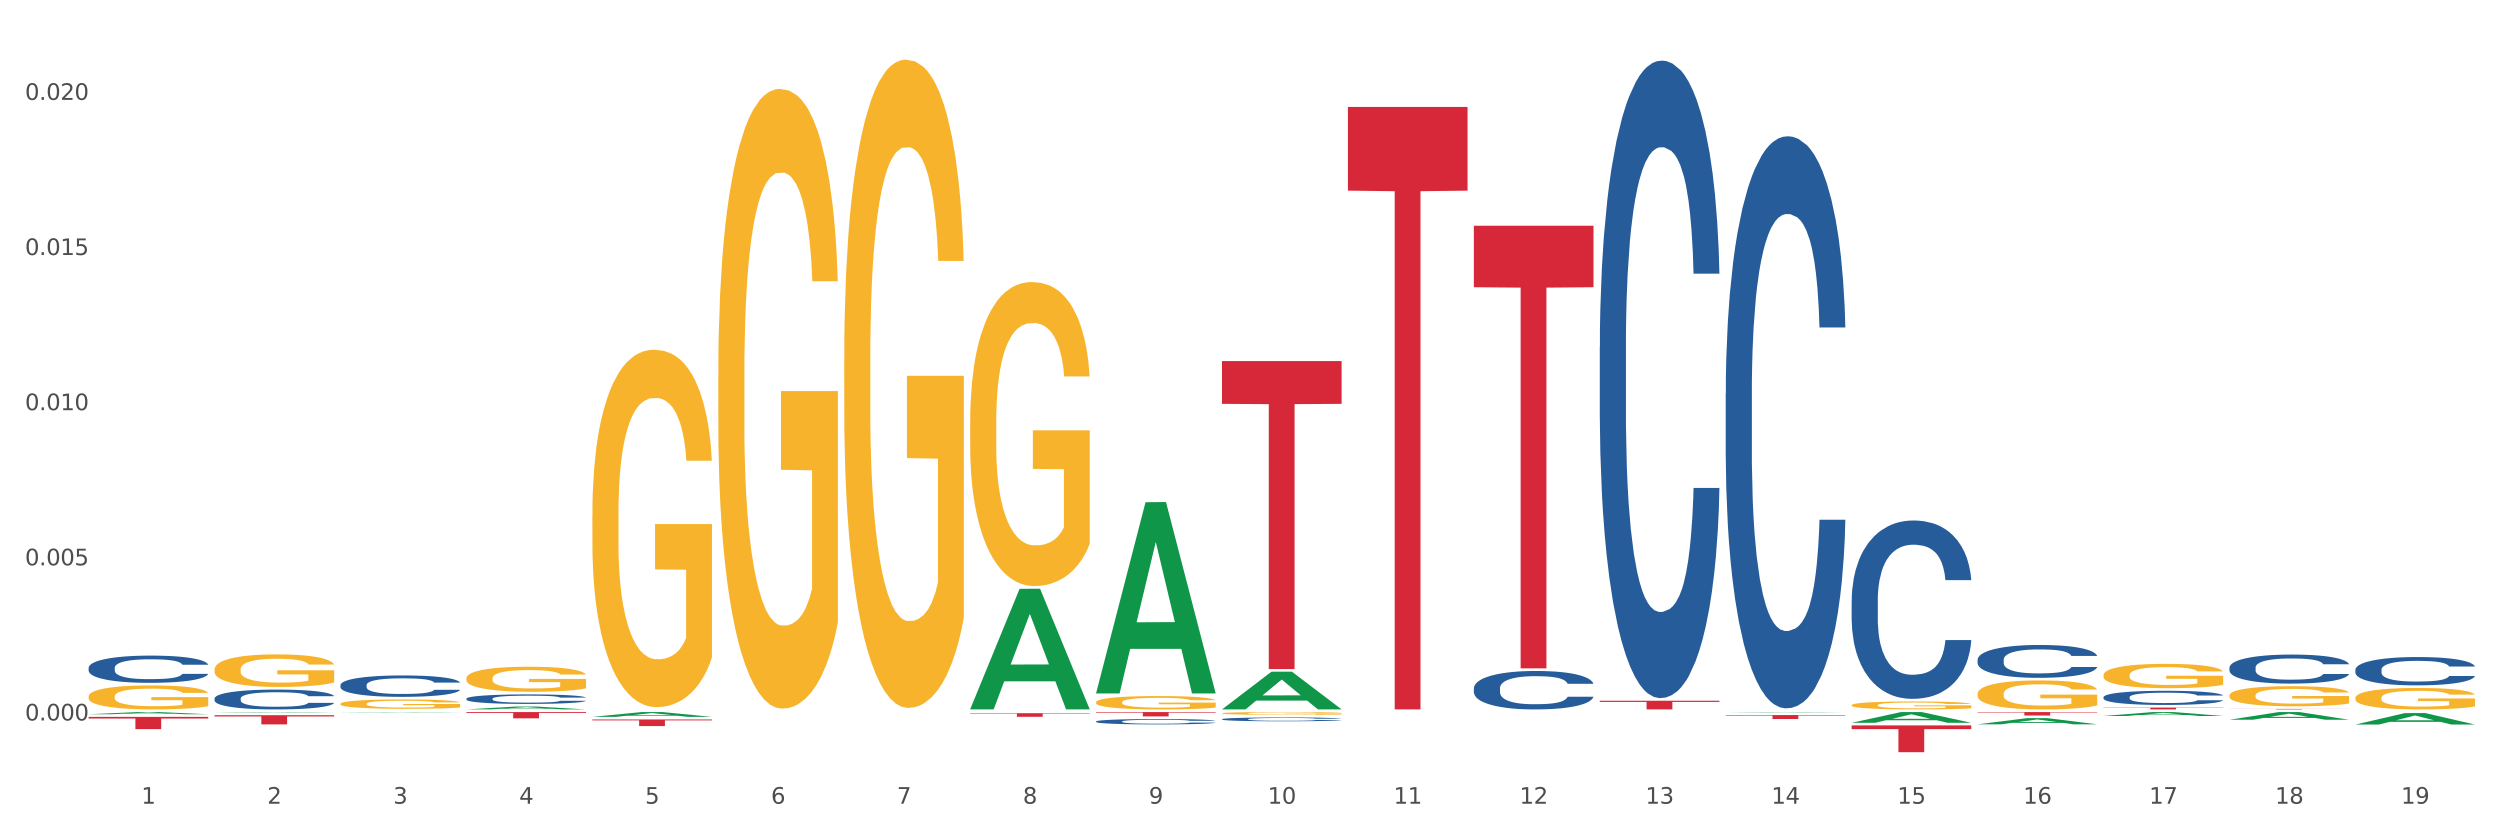 <?xml version="1.0" encoding="utf-8" standalone="no"?>
<!DOCTYPE svg PUBLIC "-//W3C//DTD SVG 1.1//EN"
  "http://www.w3.org/Graphics/SVG/1.1/DTD/svg11.dtd">
<svg xmlns:xlink="http://www.w3.org/1999/xlink" width="1080pt" height="360pt" viewBox="0 0 1080 360" xmlns="http://www.w3.org/2000/svg" version="1.1">
 <rect x="0" y="0" width="1080" height="360" fill="#333333" stroke="none"/>
 <defs>
  <style type="text/css">*{stroke-linejoin: round; stroke-linecap: butt}</style>
 </defs>
 <g id="figure_1">
  <g id="patch_1">
   <path d="M 0 360 
L 1080 360 
L 1080 0 
L 0 0 
z
" style="fill: #ffffff; stroke: #ffffff; stroke-linejoin: miter"/>
  </g>
  <g id="axes_1">
   <g id="matplotlib.axis_1">
    <g id="xtick_1">
     <g id="text_1">
      <!-- 1 -->
      <g style="fill: #4d4d4d" transform="translate(61.07 347.204) scale(0.096 -0.096)">
       <defs>
        <path id="DejaVuSans-31" d="M 794 531 
L 1825 531 
L 1825 4091 
L 703 3866 
L 703 4441 
L 1819 4666 
L 2450 4666 
L 2450 531 
L 3481 531 
L 3481 0 
L 794 0 
L 794 531 
z
" transform="scale(0.016)"/>
       </defs>
       <use xlink:href="#DejaVuSans-31"/>
      </g>
     </g>
    </g>
    <g id="xtick_2">
     <g id="text_2">
      <!-- 2 -->
      <g style="fill: #4d4d4d" transform="translate(115.472 347.204) scale(0.096 -0.096)">
       <defs>
        <path id="DejaVuSans-32" d="M 1228 531 
L 3431 531 
L 3431 0 
L 469 0 
L 469 531 
Q 828 903 1448 1529 
Q 2069 2156 2228 2338 
Q 2531 2678 2651 2914 
Q 2772 3150 2772 3378 
Q 2772 3750 2511 3984 
Q 2250 4219 1831 4219 
Q 1534 4219 1204 4116 
Q 875 4013 500 3803 
L 500 4441 
Q 881 4594 1212 4672 
Q 1544 4750 1819 4750 
Q 2544 4750 2975 4387 
Q 3406 4025 3406 3419 
Q 3406 3131 3298 2873 
Q 3191 2616 2906 2266 
Q 2828 2175 2409 1742 
Q 1991 1309 1228 531 
z
" transform="scale(0.016)"/>
       </defs>
       <use xlink:href="#DejaVuSans-32"/>
      </g>
     </g>
    </g>
    <g id="xtick_3">
     <g id="text_3">
      <!-- 3 -->
      <g style="fill: #4d4d4d" transform="translate(169.874 347.204) scale(0.096 -0.096)">
       <defs>
        <path id="DejaVuSans-33" d="M 2597 2516 
Q 3050 2419 3304 2112 
Q 3559 1806 3559 1356 
Q 3559 666 3084 287 
Q 2609 -91 1734 -91 
Q 1441 -91 1130 -33 
Q 819 25 488 141 
L 488 750 
Q 750 597 1062 519 
Q 1375 441 1716 441 
Q 2309 441 2620 675 
Q 2931 909 2931 1356 
Q 2931 1769 2642 2001 
Q 2353 2234 1838 2234 
L 1294 2234 
L 1294 2753 
L 1863 2753 
Q 2328 2753 2575 2939 
Q 2822 3125 2822 3475 
Q 2822 3834 2567 4026 
Q 2313 4219 1838 4219 
Q 1578 4219 1281 4162 
Q 984 4106 628 3988 
L 628 4550 
Q 988 4650 1302 4700 
Q 1616 4750 1894 4750 
Q 2613 4750 3031 4423 
Q 3450 4097 3450 3541 
Q 3450 3153 3228 2886 
Q 3006 2619 2597 2516 
z
" transform="scale(0.016)"/>
       </defs>
       <use xlink:href="#DejaVuSans-33"/>
      </g>
     </g>
    </g>
    <g id="xtick_4">
     <g id="text_4">
      <!-- 4 -->
      <g style="fill: #4d4d4d" transform="translate(224.276 347.204) scale(0.096 -0.096)">
       <defs>
        <path id="DejaVuSans-34" d="M 2419 4116 
L 825 1625 
L 2419 1625 
L 2419 4116 
z
M 2253 4666 
L 3047 4666 
L 3047 1625 
L 3713 1625 
L 3713 1100 
L 3047 1100 
L 3047 0 
L 2419 0 
L 2419 1100 
L 313 1100 
L 313 1709 
L 2253 4666 
z
" transform="scale(0.016)"/>
       </defs>
       <use xlink:href="#DejaVuSans-34"/>
      </g>
     </g>
    </g>
    <g id="xtick_5">
     <g id="text_5">
      <!-- 5 -->
      <g style="fill: #4d4d4d" transform="translate(278.678 347.204) scale(0.096 -0.096)">
       <defs>
        <path id="DejaVuSans-35" d="M 691 4666 
L 3169 4666 
L 3169 4134 
L 1269 4134 
L 1269 2991 
Q 1406 3038 1543 3061 
Q 1681 3084 1819 3084 
Q 2600 3084 3056 2656 
Q 3513 2228 3513 1497 
Q 3513 744 3044 326 
Q 2575 -91 1722 -91 
Q 1428 -91 1123 -41 
Q 819 9 494 109 
L 494 744 
Q 775 591 1075 516 
Q 1375 441 1709 441 
Q 2250 441 2565 725 
Q 2881 1009 2881 1497 
Q 2881 1984 2565 2268 
Q 2250 2553 1709 2553 
Q 1456 2553 1204 2497 
Q 953 2441 691 2322 
L 691 4666 
z
" transform="scale(0.016)"/>
       </defs>
       <use xlink:href="#DejaVuSans-35"/>
      </g>
     </g>
    </g>
    <g id="xtick_6">
     <g id="text_6">
      <!-- 6 -->
      <g style="fill: #4d4d4d" transform="translate(333.08 347.204) scale(0.096 -0.096)">
       <defs>
        <path id="DejaVuSans-36" d="M 2113 2584 
Q 1688 2584 1439 2293 
Q 1191 2003 1191 1497 
Q 1191 994 1439 701 
Q 1688 409 2113 409 
Q 2538 409 2786 701 
Q 3034 994 3034 1497 
Q 3034 2003 2786 2293 
Q 2538 2584 2113 2584 
z
M 3366 4563 
L 3366 3988 
Q 3128 4100 2886 4159 
Q 2644 4219 2406 4219 
Q 1781 4219 1451 3797 
Q 1122 3375 1075 2522 
Q 1259 2794 1537 2939 
Q 1816 3084 2150 3084 
Q 2853 3084 3261 2657 
Q 3669 2231 3669 1497 
Q 3669 778 3244 343 
Q 2819 -91 2113 -91 
Q 1303 -91 875 529 
Q 447 1150 447 2328 
Q 447 3434 972 4092 
Q 1497 4750 2381 4750 
Q 2619 4750 2861 4703 
Q 3103 4656 3366 4563 
z
" transform="scale(0.016)"/>
       </defs>
       <use xlink:href="#DejaVuSans-36"/>
      </g>
     </g>
    </g>
    <g id="xtick_7">
     <g id="text_7">
      <!-- 7 -->
      <g style="fill: #4d4d4d" transform="translate(387.482 347.204) scale(0.096 -0.096)">
       <defs>
        <path id="DejaVuSans-37" d="M 525 4666 
L 3525 4666 
L 3525 4397 
L 1831 0 
L 1172 0 
L 2766 4134 
L 525 4134 
L 525 4666 
z
" transform="scale(0.016)"/>
       </defs>
       <use xlink:href="#DejaVuSans-37"/>
      </g>
     </g>
    </g>
    <g id="xtick_8">
     <g id="text_8">
      <!-- 8 -->
      <g style="fill: #4d4d4d" transform="translate(441.884 347.204) scale(0.096 -0.096)">
       <defs>
        <path id="DejaVuSans-38" d="M 2034 2216 
Q 1584 2216 1326 1975 
Q 1069 1734 1069 1313 
Q 1069 891 1326 650 
Q 1584 409 2034 409 
Q 2484 409 2743 651 
Q 3003 894 3003 1313 
Q 3003 1734 2745 1975 
Q 2488 2216 2034 2216 
z
M 1403 2484 
Q 997 2584 770 2862 
Q 544 3141 544 3541 
Q 544 4100 942 4425 
Q 1341 4750 2034 4750 
Q 2731 4750 3128 4425 
Q 3525 4100 3525 3541 
Q 3525 3141 3298 2862 
Q 3072 2584 2669 2484 
Q 3125 2378 3379 2068 
Q 3634 1759 3634 1313 
Q 3634 634 3220 271 
Q 2806 -91 2034 -91 
Q 1263 -91 848 271 
Q 434 634 434 1313 
Q 434 1759 690 2068 
Q 947 2378 1403 2484 
z
M 1172 3481 
Q 1172 3119 1398 2916 
Q 1625 2713 2034 2713 
Q 2441 2713 2670 2916 
Q 2900 3119 2900 3481 
Q 2900 3844 2670 4047 
Q 2441 4250 2034 4250 
Q 1625 4250 1398 4047 
Q 1172 3844 1172 3481 
z
" transform="scale(0.016)"/>
       </defs>
       <use xlink:href="#DejaVuSans-38"/>
      </g>
     </g>
    </g>
    <g id="xtick_9">
     <g id="text_9">
      <!-- 9 -->
      <g style="fill: #4d4d4d" transform="translate(496.286 347.204) scale(0.096 -0.096)">
       <defs>
        <path id="DejaVuSans-39" d="M 703 97 
L 703 672 
Q 941 559 1184 500 
Q 1428 441 1663 441 
Q 2288 441 2617 861 
Q 2947 1281 2994 2138 
Q 2813 1869 2534 1725 
Q 2256 1581 1919 1581 
Q 1219 1581 811 2004 
Q 403 2428 403 3163 
Q 403 3881 828 4315 
Q 1253 4750 1959 4750 
Q 2769 4750 3195 4129 
Q 3622 3509 3622 2328 
Q 3622 1225 3098 567 
Q 2575 -91 1691 -91 
Q 1453 -91 1209 -44 
Q 966 3 703 97 
z
M 1959 2075 
Q 2384 2075 2632 2365 
Q 2881 2656 2881 3163 
Q 2881 3666 2632 3958 
Q 2384 4250 1959 4250 
Q 1534 4250 1286 3958 
Q 1038 3666 1038 3163 
Q 1038 2656 1286 2365 
Q 1534 2075 1959 2075 
z
" transform="scale(0.016)"/>
       </defs>
       <use xlink:href="#DejaVuSans-39"/>
      </g>
     </g>
    </g>
    <g id="xtick_10">
     <g id="text_10">
      <!-- 10 -->
      <g style="fill: #4d4d4d" transform="translate(547.634 347.204) scale(0.096 -0.096)">
       <defs>
        <path id="DejaVuSans-30" d="M 2034 4250 
Q 1547 4250 1301 3770 
Q 1056 3291 1056 2328 
Q 1056 1369 1301 889 
Q 1547 409 2034 409 
Q 2525 409 2770 889 
Q 3016 1369 3016 2328 
Q 3016 3291 2770 3770 
Q 2525 4250 2034 4250 
z
M 2034 4750 
Q 2819 4750 3233 4129 
Q 3647 3509 3647 2328 
Q 3647 1150 3233 529 
Q 2819 -91 2034 -91 
Q 1250 -91 836 529 
Q 422 1150 422 2328 
Q 422 3509 836 4129 
Q 1250 4750 2034 4750 
z
" transform="scale(0.016)"/>
       </defs>
       <use xlink:href="#DejaVuSans-31"/>
       <use xlink:href="#DejaVuSans-30" transform="translate(63.623 0)"/>
      </g>
     </g>
    </g>
    <g id="xtick_11">
     <g id="text_11">
      <!-- 11 -->
      <g style="fill: #4d4d4d" transform="translate(602.035 347.204) scale(0.096 -0.096)">
       <use xlink:href="#DejaVuSans-31"/>
       <use xlink:href="#DejaVuSans-31" transform="translate(63.623 0)"/>
      </g>
     </g>
    </g>
    <g id="xtick_12">
     <g id="text_12">
      <!-- 12 -->
      <g style="fill: #4d4d4d" transform="translate(656.437 347.204) scale(0.096 -0.096)">
       <use xlink:href="#DejaVuSans-31"/>
       <use xlink:href="#DejaVuSans-32" transform="translate(63.623 0)"/>
      </g>
     </g>
    </g>
    <g id="xtick_13">
     <g id="text_13">
      <!-- 13 -->
      <g style="fill: #4d4d4d" transform="translate(710.839 347.204) scale(0.096 -0.096)">
       <use xlink:href="#DejaVuSans-31"/>
       <use xlink:href="#DejaVuSans-33" transform="translate(63.623 0)"/>
      </g>
     </g>
    </g>
    <g id="xtick_14">
     <g id="text_14">
      <!-- 14 -->
      <g style="fill: #4d4d4d" transform="translate(765.241 347.204) scale(0.096 -0.096)">
       <use xlink:href="#DejaVuSans-31"/>
       <use xlink:href="#DejaVuSans-34" transform="translate(63.623 0)"/>
      </g>
     </g>
    </g>
    <g id="xtick_15">
     <g id="text_15">
      <!-- 15 -->
      <g style="fill: #4d4d4d" transform="translate(819.643 347.204) scale(0.096 -0.096)">
       <use xlink:href="#DejaVuSans-31"/>
       <use xlink:href="#DejaVuSans-35" transform="translate(63.623 0)"/>
      </g>
     </g>
    </g>
    <g id="xtick_16">
     <g id="text_16">
      <!-- 16 -->
      <g style="fill: #4d4d4d" transform="translate(874.045 347.204) scale(0.096 -0.096)">
       <use xlink:href="#DejaVuSans-31"/>
       <use xlink:href="#DejaVuSans-36" transform="translate(63.623 0)"/>
      </g>
     </g>
    </g>
    <g id="xtick_17">
     <g id="text_17">
      <!-- 17 -->
      <g style="fill: #4d4d4d" transform="translate(928.447 347.204) scale(0.096 -0.096)">
       <use xlink:href="#DejaVuSans-31"/>
       <use xlink:href="#DejaVuSans-37" transform="translate(63.623 0)"/>
      </g>
     </g>
    </g>
    <g id="xtick_18">
     <g id="text_18">
      <!-- 18 -->
      <g style="fill: #4d4d4d" transform="translate(982.849 347.204) scale(0.096 -0.096)">
       <use xlink:href="#DejaVuSans-31"/>
       <use xlink:href="#DejaVuSans-38" transform="translate(63.623 0)"/>
      </g>
     </g>
    </g>
    <g id="xtick_19">
     <g id="text_19">
      <!-- 19 -->
      <g style="fill: #4d4d4d" transform="translate(1037.251 347.204) scale(0.096 -0.096)">
       <use xlink:href="#DejaVuSans-31"/>
       <use xlink:href="#DejaVuSans-39" transform="translate(63.623 0)"/>
      </g>
     </g>
    </g>
    <g id="xtick_20"/>
    <g id="xtick_21"/>
    <g id="xtick_22"/>
    <g id="xtick_23"/>
    <g id="xtick_24"/>
    <g id="xtick_25"/>
    <g id="xtick_26"/>
    <g id="xtick_27"/>
    <g id="xtick_28"/>
    <g id="xtick_29"/>
    <g id="xtick_30"/>
    <g id="xtick_31"/>
    <g id="xtick_32"/>
    <g id="xtick_33"/>
    <g id="xtick_34"/>
    <g id="xtick_35"/>
    <g id="xtick_36"/>
    <g id="xtick_37"/>
   </g>
   <g id="matplotlib.axis_2">
    <g id="ytick_1">
     <g id="text_20">
      <!-- 0.000 -->
      <g style="fill: #4d4d4d" transform="translate(10.8 311.247) scale(0.096 -0.096)">
       <defs>
        <path id="DejaVuSans-2e" d="M 684 794 
L 1344 794 
L 1344 0 
L 684 0 
L 684 794 
z
" transform="scale(0.016)"/>
       </defs>
       <use xlink:href="#DejaVuSans-30"/>
       <use xlink:href="#DejaVuSans-2e" transform="translate(63.623 0)"/>
       <use xlink:href="#DejaVuSans-30" transform="translate(95.41 0)"/>
       <use xlink:href="#DejaVuSans-30" transform="translate(159.033 0)"/>
       <use xlink:href="#DejaVuSans-30" transform="translate(222.656 0)"/>
      </g>
     </g>
    </g>
    <g id="ytick_2">
     <g id="text_21">
      <!-- 0.005 -->
      <g style="fill: #4d4d4d" transform="translate(10.8 244.222) scale(0.096 -0.096)">
       <use xlink:href="#DejaVuSans-30"/>
       <use xlink:href="#DejaVuSans-2e" transform="translate(63.623 0)"/>
       <use xlink:href="#DejaVuSans-30" transform="translate(95.41 0)"/>
       <use xlink:href="#DejaVuSans-30" transform="translate(159.033 0)"/>
       <use xlink:href="#DejaVuSans-35" transform="translate(222.656 0)"/>
      </g>
     </g>
    </g>
    <g id="ytick_3">
     <g id="text_22">
      <!-- 0.010 -->
      <g style="fill: #4d4d4d" transform="translate(10.8 177.197) scale(0.096 -0.096)">
       <use xlink:href="#DejaVuSans-30"/>
       <use xlink:href="#DejaVuSans-2e" transform="translate(63.623 0)"/>
       <use xlink:href="#DejaVuSans-30" transform="translate(95.41 0)"/>
       <use xlink:href="#DejaVuSans-31" transform="translate(159.033 0)"/>
       <use xlink:href="#DejaVuSans-30" transform="translate(222.656 0)"/>
      </g>
     </g>
    </g>
    <g id="ytick_4">
     <g id="text_23">
      <!-- 0.015 -->
      <g style="fill: #4d4d4d" transform="translate(10.8 110.172) scale(0.096 -0.096)">
       <use xlink:href="#DejaVuSans-30"/>
       <use xlink:href="#DejaVuSans-2e" transform="translate(63.623 0)"/>
       <use xlink:href="#DejaVuSans-30" transform="translate(95.41 0)"/>
       <use xlink:href="#DejaVuSans-31" transform="translate(159.033 0)"/>
       <use xlink:href="#DejaVuSans-35" transform="translate(222.656 0)"/>
      </g>
     </g>
    </g>
    <g id="ytick_5">
     <g id="text_24">
      <!-- 0.020 -->
      <g style="fill: #4d4d4d" transform="translate(10.8 43.147) scale(0.096 -0.096)">
       <use xlink:href="#DejaVuSans-30"/>
       <use xlink:href="#DejaVuSans-2e" transform="translate(63.623 0)"/>
       <use xlink:href="#DejaVuSans-30" transform="translate(95.41 0)"/>
       <use xlink:href="#DejaVuSans-32" transform="translate(159.033 0)"/>
       <use xlink:href="#DejaVuSans-30" transform="translate(222.656 0)"/>
      </g>
     </g>
    </g>
    <g id="ytick_6"/>
    <g id="ytick_7"/>
    <g id="ytick_8"/>
    <g id="ytick_9"/>
   </g>
   <g id="PolyCollection_1">
    <path d="M 38.283 308.548 
L 38.336 308.547 
L 59.648 307.601 
L 68.493 307.6 
L 89.965 308.549 
L 79.735 308.549 
L 75.1 308.328 
L 53.095 308.328 
L 52.935 308.332 
L 48.46 308.549 
L 38.283 308.549 
L 38.283 308.548 
L 55.865 308.196 
L 72.329 308.195 
L 64.177 307.802 
L 64.071 307.8 
L 63.964 307.803 
L 55.812 308.195 
L 55.865 308.196 
L 38.283 308.548 
z
" clip-path="url(#p5f768c127a)" style="fill: #109648"/>
    <path d="M 92.685 307.836 
L 92.738 307.835 
L 114.05 307.6 
L 122.895 307.6 
L 144.367 307.836 
L 134.137 307.836 
L 129.502 307.781 
L 107.497 307.781 
L 107.337 307.782 
L 102.861 307.836 
L 92.685 307.836 
L 92.685 307.836 
L 110.267 307.748 
L 126.731 307.748 
L 118.579 307.65 
L 118.473 307.65 
L 118.366 307.65 
L 110.214 307.748 
L 110.267 307.748 
L 92.685 307.836 
z
" clip-path="url(#p5f768c127a)" style="fill: #109648"/>
    <path d="M 1017.518 313.001 
L 1017.571 312.996 
L 1038.884 308.06 
L 1047.728 308.056 
L 1069.2 313.01 
L 1058.97 313.01 
L 1054.335 311.857 
L 1032.33 311.857 
L 1032.17 311.875 
L 1027.695 313.01 
L 1017.518 313.01 
L 1017.518 313.001 
L 1035.101 311.168 
L 1051.564 311.163 
L 1043.412 309.112 
L 1043.306 309.102 
L 1043.199 309.116 
L 1035.047 311.163 
L 1035.101 311.168 
L 1017.518 313.001 
z
" clip-path="url(#p5f768c127a)" style="fill: #109648"/>
    <path d="M 419.097 308.092 
L 470.779 308.092 
L 470.779 308.312 
L 450.449 308.313 
L 450.449 309.672 
L 439.304 309.672 
L 439.304 308.313 
L 419.097 308.312 
L 419.097 308.094 
L 419.097 308.092 
z
" clip-path="url(#p5f768c127a)" style="fill: #d62839"/>
    <path d="M 473.499 307.6 
L 525.18 307.6 
L 525.18 307.864 
L 504.851 307.865 
L 504.851 309.498 
L 493.706 309.498 
L 493.706 307.865 
L 473.499 307.864 
L 473.499 307.602 
L 473.499 307.6 
z
" clip-path="url(#p5f768c127a)" style="fill: #d62839"/>
    <path d="M 201.489 307.6 
L 253.171 307.6 
L 253.171 307.978 
L 232.841 307.981 
L 232.841 310.323 
L 221.696 310.323 
L 221.696 307.981 
L 201.489 307.978 
L 201.489 307.602 
L 201.489 307.6 
z
" clip-path="url(#p5f768c127a)" style="fill: #d62839"/>
    <path d="M 255.891 310.819 
L 307.573 310.819 
L 307.573 311.214 
L 287.243 311.217 
L 287.243 313.661 
L 276.098 313.661 
L 276.098 311.217 
L 255.891 311.214 
L 255.891 310.822 
L 255.891 310.819 
z
" clip-path="url(#p5f768c127a)" style="fill: #d62839"/>
    <path d="M 691.106 302.718 
L 742.788 302.718 
L 742.788 303.24 
L 722.458 303.243 
L 722.458 306.472 
L 711.314 306.472 
L 711.314 303.243 
L 691.106 303.24 
L 691.106 302.722 
L 691.106 302.718 
z
" clip-path="url(#p5f768c127a)" style="fill: #d62839"/>
    <path d="M 745.508 308.915 
L 797.19 308.915 
L 797.19 309.15 
L 776.86 309.151 
L 776.86 310.601 
L 765.716 310.601 
L 765.716 309.151 
L 745.508 309.15 
L 745.508 308.917 
L 745.508 308.915 
z
" clip-path="url(#p5f768c127a)" style="fill: #d62839"/>
    <path d="M 799.91 313.377 
L 851.592 313.377 
L 851.592 314.986 
L 831.262 314.996 
L 831.262 324.95 
L 820.118 324.95 
L 820.118 314.996 
L 799.91 314.986 
L 799.91 313.388 
L 799.91 313.377 
z
" clip-path="url(#p5f768c127a)" style="fill: #d62839"/>
    <path d="M 854.312 307.6 
L 905.994 307.6 
L 905.994 307.81 
L 885.664 307.811 
L 885.664 309.112 
L 874.52 309.112 
L 874.52 307.811 
L 854.312 307.81 
L 854.312 307.601 
L 854.312 307.6 
z
" clip-path="url(#p5f768c127a)" style="fill: #d62839"/>
    <path d="M 908.714 305.666 
L 960.396 305.666 
L 960.396 305.778 
L 940.066 305.779 
L 940.066 306.472 
L 928.922 306.472 
L 928.922 305.779 
L 908.714 305.778 
L 908.714 305.667 
L 908.714 305.666 
z
" clip-path="url(#p5f768c127a)" style="fill: #d62839"/>
    <path d="M 963.116 306.248 
L 1014.798 306.248 
L 1014.798 306.279 
L 994.468 306.279 
L 994.468 306.472 
L 983.324 306.472 
L 983.324 306.279 
L 963.116 306.279 
L 963.116 306.248 
L 963.116 306.248 
z
" clip-path="url(#p5f768c127a)" style="fill: #d62839"/>
    <path d="M 582.303 46.185 
L 633.984 46.185 
L 633.984 82.356 
L 613.655 82.601 
L 613.655 306.472 
L 602.51 306.472 
L 602.51 82.601 
L 582.303 82.356 
L 582.303 46.429 
L 582.303 46.185 
z
" clip-path="url(#p5f768c127a)" style="fill: #d62839"/>
    <path d="M 636.704 97.504 
L 688.386 97.504 
L 688.386 124.078 
L 668.057 124.258 
L 668.057 288.731 
L 656.912 288.731 
L 656.912 124.258 
L 636.704 124.078 
L 636.704 97.684 
L 636.704 97.504 
z
" clip-path="url(#p5f768c127a)" style="fill: #d62839"/>
    <path d="M 38.283 309.677 
L 89.965 309.677 
L 89.965 310.413 
L 69.635 310.418 
L 69.635 314.974 
L 58.49 314.974 
L 58.49 310.418 
L 38.283 310.413 
L 38.283 309.682 
L 38.283 309.677 
z
" clip-path="url(#p5f768c127a)" style="fill: #d62839"/>
    <path d="M 92.685 308.963 
L 144.367 308.963 
L 144.367 309.516 
L 124.037 309.519 
L 124.037 312.937 
L 112.892 312.937 
L 112.892 309.519 
L 92.685 309.516 
L 92.685 308.967 
L 92.685 308.963 
z
" clip-path="url(#p5f768c127a)" style="fill: #d62839"/>
    <path d="M 92.685 289.2 
L 92.746 289.187 
L 92.746 288.724 
L 92.868 288.326 
L 93.478 287.362 
L 94.393 286.565 
L 95.065 286.141 
L 95.736 285.794 
L 96.529 285.448 
L 97.505 285.088 
L 99.275 284.561 
L 100.373 284.291 
L 101.716 284.008 
L 104.156 283.597 
L 105.926 283.366 
L 107.756 283.173 
L 110.746 282.942 
L 112.699 282.839 
L 114.773 282.762 
L 117.275 282.711 
L 119.167 282.698 
L 123.316 282.736 
L 126.855 282.852 
L 128.563 282.942 
L 130.76 283.096 
L 131.919 283.199 
L 133.811 283.404 
L 135.763 283.674 
L 137.106 283.906 
L 139.119 284.342 
L 140.645 284.779 
L 142.048 285.319 
L 142.78 285.692 
L 143.33 286.039 
L 143.818 286.437 
L 144.306 287.067 
L 133.323 287.067 
L 132.896 286.617 
L 132.224 286.193 
L 131.248 285.782 
L 130.394 285.525 
L 128.929 285.203 
L 127.587 284.998 
L 126.184 284.844 
L 124.475 284.715 
L 123.133 284.651 
L 121.241 284.599 
L 117.519 284.612 
L 115.017 284.715 
L 113.309 284.844 
L 112.211 284.959 
L 111.234 285.088 
L 110.136 285.268 
L 108.855 285.537 
L 107.939 285.782 
L 107.024 286.09 
L 106.292 286.398 
L 105.621 286.758 
L 105.072 287.144 
L 104.644 287.542 
L 104.278 288.03 
L 103.973 288.84 
L 103.973 290.6 
L 104.095 290.999 
L 104.4 291.525 
L 104.766 291.924 
L 105.377 292.399 
L 105.926 292.72 
L 106.963 293.183 
L 108.122 293.568 
L 109.038 293.813 
L 109.953 294.018 
L 111.539 294.301 
L 113.309 294.532 
L 114.834 294.674 
L 116.909 294.802 
L 118.312 294.853 
L 119.533 294.879 
L 122.523 294.879 
L 124.658 294.841 
L 127.038 294.751 
L 128.868 294.635 
L 130.394 294.494 
L 132.102 294.262 
L 133.201 294.044 
L 133.201 291.358 
L 119.777 291.346 
L 119.777 289.559 
L 144.367 289.559 
L 144.367 294.802 
L 143.33 295.072 
L 142.17 295.316 
L 140.95 295.534 
L 139.119 295.804 
L 136.923 296.061 
L 134.97 296.241 
L 132.896 296.395 
L 130.455 296.537 
L 127.282 296.665 
L 125.329 296.717 
L 122.889 296.755 
L 120.021 296.768 
L 117.519 296.742 
L 115.078 296.678 
L 112.516 296.562 
L 110.014 296.395 
L 108.122 296.228 
L 106.231 296.023 
L 104.217 295.753 
L 102.631 295.496 
L 101.41 295.265 
L 100.068 294.969 
L 98.604 294.584 
L 97.505 294.237 
L 96.529 293.877 
L 95.492 293.414 
L 94.76 293.016 
L 94.027 292.515 
L 93.6 292.142 
L 93.112 291.564 
L 92.746 290.754 
L 92.685 289.2 
z
" clip-path="url(#p5f768c127a)" style="fill: #f7b32b"/>
    <path d="M 147.087 304.034 
L 147.148 304.031 
L 147.148 303.898 
L 147.27 303.783 
L 147.88 303.507 
L 148.795 303.278 
L 149.467 303.156 
L 150.138 303.056 
L 150.931 302.957 
L 151.907 302.853 
L 153.677 302.702 
L 154.775 302.624 
L 156.118 302.543 
L 158.558 302.425 
L 160.328 302.359 
L 162.158 302.303 
L 165.148 302.237 
L 167.101 302.207 
L 169.175 302.185 
L 171.677 302.17 
L 173.569 302.167 
L 177.718 302.178 
L 181.257 302.211 
L 182.965 302.237 
L 185.162 302.281 
L 186.321 302.311 
L 188.213 302.37 
L 190.165 302.447 
L 191.508 302.514 
L 193.521 302.639 
L 195.047 302.765 
L 196.45 302.92 
L 197.182 303.027 
L 197.731 303.126 
L 198.22 303.241 
L 198.708 303.422 
L 187.725 303.422 
L 187.297 303.293 
L 186.626 303.171 
L 185.65 303.053 
L 184.796 302.979 
L 183.331 302.886 
L 181.989 302.827 
L 180.586 302.783 
L 178.877 302.746 
L 177.535 302.728 
L 175.643 302.713 
L 171.921 302.717 
L 169.419 302.746 
L 167.711 302.783 
L 166.613 302.816 
L 165.636 302.853 
L 164.538 302.905 
L 163.257 302.982 
L 162.341 303.053 
L 161.426 303.141 
L 160.694 303.23 
L 160.023 303.333 
L 159.473 303.444 
L 159.046 303.558 
L 158.68 303.699 
L 158.375 303.931 
L 158.375 304.437 
L 158.497 304.551 
L 158.802 304.703 
L 159.168 304.817 
L 159.779 304.954 
L 160.328 305.046 
L 161.365 305.179 
L 162.524 305.289 
L 163.44 305.36 
L 164.355 305.419 
L 165.941 305.5 
L 167.711 305.566 
L 169.236 305.607 
L 171.311 305.644 
L 172.714 305.659 
L 173.935 305.666 
L 176.924 305.666 
L 179.06 305.655 
L 181.44 305.629 
L 183.27 305.596 
L 184.796 305.555 
L 186.504 305.489 
L 187.603 305.426 
L 187.603 304.655 
L 174.179 304.651 
L 174.179 304.138 
L 198.769 304.138 
L 198.769 305.644 
L 197.731 305.721 
L 196.572 305.791 
L 195.352 305.854 
L 193.521 305.932 
L 191.325 306.005 
L 189.372 306.057 
L 187.297 306.101 
L 184.857 306.142 
L 181.684 306.179 
L 179.731 306.194 
L 177.291 306.205 
L 174.423 306.208 
L 171.921 306.201 
L 169.48 306.183 
L 166.918 306.149 
L 164.416 306.101 
L 162.524 306.053 
L 160.633 305.994 
L 158.619 305.917 
L 157.033 305.843 
L 155.812 305.777 
L 154.47 305.692 
L 153.006 305.581 
L 151.907 305.481 
L 150.931 305.378 
L 149.894 305.245 
L 149.162 305.131 
L 148.429 304.987 
L 148.002 304.88 
L 147.514 304.714 
L 147.148 304.481 
L 147.087 304.034 
z
" clip-path="url(#p5f768c127a)" style="fill: #f7b32b"/>
    <path d="M 201.489 293.033 
L 201.55 293.023 
L 201.55 292.667 
L 201.672 292.36 
L 202.282 291.619 
L 203.197 291.006 
L 203.869 290.68 
L 204.54 290.413 
L 205.333 290.146 
L 206.309 289.87 
L 208.079 289.464 
L 209.177 289.257 
L 210.519 289.039 
L 212.96 288.723 
L 214.73 288.545 
L 216.56 288.397 
L 219.55 288.219 
L 221.503 288.14 
L 223.577 288.081 
L 226.079 288.041 
L 227.97 288.031 
L 232.12 288.061 
L 235.659 288.15 
L 237.367 288.219 
L 239.564 288.338 
L 240.723 288.417 
L 242.615 288.575 
L 244.567 288.782 
L 245.91 288.96 
L 247.923 289.296 
L 249.449 289.632 
L 250.852 290.048 
L 251.584 290.334 
L 252.133 290.601 
L 252.622 290.908 
L 253.11 291.392 
L 242.127 291.392 
L 241.699 291.046 
L 241.028 290.72 
L 240.052 290.403 
L 239.198 290.206 
L 237.733 289.959 
L 236.391 289.801 
L 234.987 289.682 
L 233.279 289.583 
L 231.937 289.534 
L 230.045 289.494 
L 226.323 289.504 
L 223.821 289.583 
L 222.113 289.682 
L 221.014 289.771 
L 220.038 289.87 
L 218.94 290.008 
L 217.659 290.216 
L 216.743 290.403 
L 215.828 290.641 
L 215.096 290.878 
L 214.425 291.155 
L 213.875 291.451 
L 213.448 291.758 
L 213.082 292.133 
L 212.777 292.756 
L 212.777 294.11 
L 212.899 294.416 
L 213.204 294.822 
L 213.57 295.128 
L 214.181 295.494 
L 214.73 295.741 
L 215.767 296.097 
L 216.926 296.393 
L 217.842 296.581 
L 218.757 296.739 
L 220.343 296.957 
L 222.113 297.134 
L 223.638 297.243 
L 225.713 297.342 
L 227.116 297.382 
L 228.337 297.401 
L 231.326 297.401 
L 233.462 297.372 
L 235.842 297.302 
L 237.672 297.213 
L 239.198 297.105 
L 240.906 296.927 
L 242.005 296.759 
L 242.005 294.693 
L 228.581 294.683 
L 228.581 293.309 
L 253.171 293.309 
L 253.171 297.342 
L 252.133 297.55 
L 250.974 297.737 
L 249.754 297.905 
L 247.923 298.113 
L 245.727 298.311 
L 243.774 298.449 
L 241.699 298.568 
L 239.259 298.676 
L 236.086 298.775 
L 234.133 298.815 
L 231.693 298.844 
L 228.825 298.854 
L 226.323 298.834 
L 223.882 298.785 
L 221.32 298.696 
L 218.818 298.568 
L 216.926 298.439 
L 215.035 298.281 
L 213.021 298.073 
L 211.435 297.876 
L 210.214 297.698 
L 208.872 297.47 
L 207.408 297.174 
L 206.309 296.907 
L 205.333 296.63 
L 204.296 296.275 
L 203.563 295.968 
L 202.831 295.583 
L 202.404 295.296 
L 201.916 294.851 
L 201.55 294.229 
L 201.489 293.033 
z
" clip-path="url(#p5f768c127a)" style="fill: #f7b32b"/>
    <path d="M 255.891 222.435 
L 255.952 222.294 
L 255.952 217.218 
L 256.074 212.846 
L 256.684 202.27 
L 257.599 193.527 
L 258.27 188.873 
L 258.942 185.066 
L 259.735 181.259 
L 260.711 177.31 
L 262.481 171.528 
L 263.579 168.567 
L 264.921 165.465 
L 267.362 160.952 
L 269.132 158.414 
L 270.962 156.299 
L 273.952 153.76 
L 275.905 152.632 
L 277.979 151.786 
L 280.481 151.222 
L 282.372 151.081 
L 286.522 151.504 
L 290.061 152.773 
L 291.769 153.76 
L 293.966 155.453 
L 295.125 156.581 
L 297.017 158.837 
L 298.969 161.798 
L 300.312 164.337 
L 302.325 169.131 
L 303.851 173.926 
L 305.254 179.848 
L 305.986 183.938 
L 306.535 187.745 
L 307.024 192.117 
L 307.512 199.027 
L 296.528 199.027 
L 296.101 194.091 
L 295.43 189.438 
L 294.454 184.925 
L 293.6 182.105 
L 292.135 178.579 
L 290.793 176.323 
L 289.389 174.631 
L 287.681 173.221 
L 286.339 172.516 
L 284.447 171.952 
L 280.725 172.093 
L 278.223 173.221 
L 276.515 174.631 
L 275.416 175.9 
L 274.44 177.31 
L 273.342 179.284 
L 272.06 182.246 
L 271.145 184.925 
L 270.23 188.309 
L 269.498 191.694 
L 268.827 195.642 
L 268.277 199.873 
L 267.85 204.244 
L 267.484 209.603 
L 267.179 218.487 
L 267.179 237.806 
L 267.301 242.178 
L 267.606 247.959 
L 267.972 252.331 
L 268.582 257.548 
L 269.132 261.074 
L 270.169 266.15 
L 271.328 270.381 
L 272.244 273.06 
L 273.159 275.316 
L 274.745 278.419 
L 276.515 280.957 
L 278.04 282.508 
L 280.115 283.918 
L 281.518 284.482 
L 282.739 284.764 
L 285.728 284.764 
L 287.864 284.341 
L 290.244 283.354 
L 292.074 282.085 
L 293.6 280.534 
L 295.308 277.996 
L 296.406 275.598 
L 296.406 246.126 
L 282.983 245.985 
L 282.983 226.384 
L 307.573 226.384 
L 307.573 283.918 
L 306.535 286.88 
L 305.376 289.559 
L 304.156 291.956 
L 302.325 294.918 
L 300.129 297.738 
L 298.176 299.712 
L 296.101 301.404 
L 293.661 302.956 
L 290.488 304.366 
L 288.535 304.93 
L 286.094 305.353 
L 283.227 305.494 
L 280.725 305.212 
L 278.284 304.507 
L 275.722 303.238 
L 273.22 301.404 
L 271.328 299.571 
L 269.437 297.315 
L 267.423 294.354 
L 265.837 291.533 
L 264.616 288.995 
L 263.274 285.752 
L 261.81 281.521 
L 260.711 277.714 
L 259.735 273.765 
L 258.698 268.689 
L 257.965 264.317 
L 257.233 258.817 
L 256.806 254.728 
L 256.318 248.382 
L 255.952 239.498 
L 255.891 222.435 
z
" clip-path="url(#p5f768c127a)" style="fill: #f7b32b"/>
    <path d="M 310.293 162.108 
L 310.354 161.863 
L 310.354 153.061 
L 310.476 145.481 
L 311.086 127.144 
L 312.001 111.984 
L 312.672 103.916 
L 313.344 97.314 
L 314.137 90.713 
L 315.113 83.866 
L 316.883 73.842 
L 317.981 68.707 
L 319.323 63.328 
L 321.764 55.504 
L 323.534 51.103 
L 325.364 47.435 
L 328.354 43.034 
L 330.307 41.078 
L 332.381 39.611 
L 334.883 38.633 
L 336.774 38.389 
L 340.924 39.122 
L 344.463 41.323 
L 346.171 43.034 
L 348.368 45.968 
L 349.527 47.924 
L 351.419 51.836 
L 353.371 56.971 
L 354.714 61.372 
L 356.727 69.685 
L 358.253 77.998 
L 359.656 88.268 
L 360.388 95.358 
L 360.937 101.96 
L 361.425 109.539 
L 361.914 121.52 
L 350.93 121.52 
L 350.503 112.962 
L 349.832 104.894 
L 348.856 97.07 
L 348.002 92.18 
L 346.537 86.067 
L 345.195 82.155 
L 343.791 79.221 
L 342.083 76.776 
L 340.741 75.553 
L 338.849 74.575 
L 335.127 74.82 
L 332.625 76.776 
L 330.917 79.221 
L 329.818 81.421 
L 328.842 83.866 
L 327.744 87.29 
L 326.462 92.424 
L 325.547 97.07 
L 324.632 102.938 
L 323.9 108.806 
L 323.228 115.652 
L 322.679 122.987 
L 322.252 130.567 
L 321.886 139.858 
L 321.581 155.262 
L 321.581 188.759 
L 321.703 196.338 
L 322.008 206.363 
L 322.374 213.943 
L 322.984 222.989 
L 323.534 229.102 
L 324.571 237.904 
L 325.73 245.239 
L 326.645 249.885 
L 327.561 253.797 
L 329.147 259.176 
L 330.917 263.577 
L 332.442 266.266 
L 334.517 268.711 
L 335.92 269.689 
L 337.14 270.178 
L 340.13 270.178 
L 342.266 269.445 
L 344.646 267.733 
L 346.476 265.533 
L 348.002 262.843 
L 349.71 258.442 
L 350.808 254.286 
L 350.808 203.184 
L 337.385 202.94 
L 337.385 168.954 
L 361.975 168.954 
L 361.975 268.711 
L 360.937 273.846 
L 359.778 278.492 
L 358.558 282.648 
L 356.727 287.783 
L 354.53 292.673 
L 352.578 296.096 
L 350.503 299.03 
L 348.063 301.719 
L 344.89 304.165 
L 342.937 305.143 
L 340.496 305.876 
L 337.629 306.121 
L 335.127 305.632 
L 332.686 304.409 
L 330.123 302.208 
L 327.622 299.03 
L 325.73 295.851 
L 323.839 291.939 
L 321.825 286.805 
L 320.239 281.915 
L 319.018 277.514 
L 317.676 271.89 
L 316.211 264.555 
L 315.113 257.953 
L 314.137 251.107 
L 313.1 242.305 
L 312.367 234.725 
L 311.635 225.19 
L 311.208 218.099 
L 310.72 207.096 
L 310.354 191.693 
L 310.293 162.108 
z
" clip-path="url(#p5f768c127a)" style="fill: #f7b32b"/>
    <path d="M 364.695 155.174 
L 364.756 154.919 
L 364.756 145.711 
L 364.878 137.783 
L 365.488 118.601 
L 366.403 102.743 
L 367.074 94.303 
L 367.746 87.398 
L 368.539 80.492 
L 369.515 73.331 
L 371.285 62.845 
L 372.383 57.474 
L 373.725 51.847 
L 376.166 43.663 
L 377.936 39.059 
L 379.766 35.223 
L 382.756 30.619 
L 384.708 28.573 
L 386.783 27.038 
L 389.285 26.015 
L 391.176 25.759 
L 395.326 26.527 
L 398.865 28.829 
L 400.573 30.619 
L 402.77 33.688 
L 403.929 35.734 
L 405.821 39.826 
L 407.773 45.197 
L 409.115 49.801 
L 411.129 58.497 
L 412.654 67.193 
L 414.058 77.935 
L 414.79 85.352 
L 415.339 92.257 
L 415.827 100.186 
L 416.316 112.718 
L 405.332 112.718 
L 404.905 103.767 
L 404.234 95.326 
L 403.258 87.142 
L 402.404 82.027 
L 400.939 75.633 
L 399.597 71.541 
L 398.193 68.472 
L 396.485 65.914 
L 395.142 64.635 
L 393.251 63.612 
L 389.529 63.868 
L 387.027 65.914 
L 385.319 68.472 
L 384.22 70.773 
L 383.244 73.331 
L 382.146 76.912 
L 380.864 82.283 
L 379.949 87.142 
L 379.034 93.28 
L 378.302 99.419 
L 377.63 106.58 
L 377.081 114.253 
L 376.654 122.181 
L 376.288 131.9 
L 375.983 148.013 
L 375.983 183.052 
L 376.105 190.981 
L 376.41 201.467 
L 376.776 209.396 
L 377.386 218.859 
L 377.936 225.253 
L 378.973 234.46 
L 380.132 242.133 
L 381.047 246.993 
L 381.963 251.085 
L 383.549 256.711 
L 385.319 261.315 
L 386.844 264.129 
L 388.919 266.686 
L 390.322 267.709 
L 391.542 268.221 
L 394.532 268.221 
L 396.668 267.453 
L 399.048 265.663 
L 400.878 263.361 
L 402.404 260.548 
L 404.112 255.944 
L 405.21 251.596 
L 405.21 198.142 
L 391.787 197.887 
L 391.787 162.336 
L 416.377 162.336 
L 416.377 266.686 
L 415.339 272.057 
L 414.18 276.917 
L 412.96 281.265 
L 411.129 286.636 
L 408.932 291.751 
L 406.98 295.331 
L 404.905 298.401 
L 402.465 301.214 
L 399.292 303.771 
L 397.339 304.795 
L 394.898 305.562 
L 392.031 305.818 
L 389.529 305.306 
L 387.088 304.027 
L 384.525 301.725 
L 382.024 298.401 
L 380.132 295.076 
L 378.241 290.983 
L 376.227 285.612 
L 374.641 280.497 
L 373.42 275.894 
L 372.078 270.011 
L 370.613 262.338 
L 369.515 255.433 
L 368.539 248.271 
L 367.502 239.064 
L 366.769 231.135 
L 366.037 221.161 
L 365.61 213.744 
L 365.122 202.234 
L 364.756 186.122 
L 364.695 155.174 
z
" clip-path="url(#p5f768c127a)" style="fill: #f7b32b"/>
    <path d="M 419.097 182.535 
L 419.158 182.415 
L 419.158 178.096 
L 419.28 174.378 
L 419.89 165.38 
L 420.805 157.943 
L 421.476 153.984 
L 422.148 150.745 
L 422.941 147.506 
L 423.917 144.147 
L 425.687 139.229 
L 426.785 136.709 
L 428.127 134.07 
L 430.568 130.231 
L 432.337 128.072 
L 434.168 126.273 
L 437.158 124.113 
L 439.11 123.154 
L 441.185 122.434 
L 443.687 121.954 
L 445.578 121.834 
L 449.727 122.194 
L 453.266 123.274 
L 454.975 124.113 
L 457.172 125.553 
L 458.331 126.513 
L 460.222 128.432 
L 462.175 130.951 
L 463.517 133.111 
L 465.531 137.189 
L 467.056 141.268 
L 468.46 146.306 
L 469.192 149.785 
L 469.741 153.024 
L 470.229 156.743 
L 470.718 162.621 
L 459.734 162.621 
L 459.307 158.423 
L 458.636 154.464 
L 457.66 150.625 
L 456.806 148.226 
L 455.341 145.227 
L 453.999 143.307 
L 452.595 141.868 
L 450.887 140.668 
L 449.544 140.068 
L 447.653 139.589 
L 443.931 139.708 
L 441.429 140.668 
L 439.721 141.868 
L 438.622 142.947 
L 437.646 144.147 
L 436.548 145.827 
L 435.266 148.346 
L 434.351 150.625 
L 433.436 153.504 
L 432.704 156.383 
L 432.032 159.742 
L 431.483 163.341 
L 431.056 167.06 
L 430.69 171.619 
L 430.385 179.176 
L 430.385 195.611 
L 430.507 199.33 
L 430.812 204.248 
L 431.178 207.967 
L 431.788 212.406 
L 432.337 215.405 
L 433.375 219.723 
L 434.534 223.322 
L 435.449 225.602 
L 436.365 227.521 
L 437.951 230.16 
L 439.721 232.32 
L 441.246 233.639 
L 443.321 234.839 
L 444.724 235.319 
L 445.944 235.559 
L 448.934 235.559 
L 451.07 235.199 
L 453.45 234.359 
L 455.28 233.279 
L 456.806 231.96 
L 458.514 229.8 
L 459.612 227.761 
L 459.612 202.689 
L 446.188 202.569 
L 446.188 185.894 
L 470.779 185.894 
L 470.779 234.839 
L 469.741 237.358 
L 468.582 239.637 
L 467.362 241.677 
L 465.531 244.196 
L 463.334 246.595 
L 461.382 248.275 
L 459.307 249.714 
L 456.867 251.034 
L 453.694 252.233 
L 451.741 252.713 
L 449.3 253.073 
L 446.433 253.193 
L 443.931 252.953 
L 441.49 252.353 
L 438.927 251.274 
L 436.426 249.714 
L 434.534 248.155 
L 432.643 246.235 
L 430.629 243.716 
L 429.043 241.317 
L 427.822 239.157 
L 426.48 236.398 
L 425.015 232.799 
L 423.917 229.56 
L 422.941 226.201 
L 421.903 221.883 
L 421.171 218.164 
L 420.439 213.485 
L 420.012 210.006 
L 419.524 204.608 
L 419.158 197.051 
L 419.097 182.535 
z
" clip-path="url(#p5f768c127a)" style="fill: #f7b32b"/>
    <path d="M 473.499 303.367 
L 473.56 303.362 
L 473.56 303.172 
L 473.682 303.009 
L 474.292 302.613 
L 475.207 302.286 
L 475.878 302.112 
L 476.549 301.97 
L 477.343 301.828 
L 478.319 301.68 
L 480.089 301.464 
L 481.187 301.353 
L 482.529 301.237 
L 484.97 301.068 
L 486.739 300.973 
L 488.57 300.894 
L 491.56 300.799 
L 493.512 300.757 
L 495.587 300.726 
L 498.089 300.704 
L 499.98 300.699 
L 504.129 300.715 
L 507.668 300.762 
L 509.377 300.799 
L 511.574 300.863 
L 512.733 300.905 
L 514.624 300.989 
L 516.577 301.1 
L 517.919 301.195 
L 519.933 301.374 
L 521.458 301.553 
L 522.862 301.775 
L 523.594 301.928 
L 524.143 302.07 
L 524.631 302.233 
L 525.119 302.492 
L 514.136 302.492 
L 513.709 302.307 
L 513.038 302.133 
L 512.062 301.965 
L 511.207 301.859 
L 509.743 301.727 
L 508.401 301.643 
L 506.997 301.58 
L 505.289 301.527 
L 503.946 301.501 
L 502.055 301.48 
L 498.333 301.485 
L 495.831 301.527 
L 494.123 301.58 
L 493.024 301.627 
L 492.048 301.68 
L 490.95 301.754 
L 489.668 301.864 
L 488.753 301.965 
L 487.838 302.091 
L 487.106 302.218 
L 486.434 302.365 
L 485.885 302.523 
L 485.458 302.687 
L 485.092 302.887 
L 484.787 303.219 
L 484.787 303.942 
L 484.909 304.105 
L 485.214 304.321 
L 485.58 304.485 
L 486.19 304.68 
L 486.739 304.812 
L 487.777 305.001 
L 488.936 305.16 
L 489.851 305.26 
L 490.767 305.344 
L 492.353 305.46 
L 494.123 305.555 
L 495.648 305.613 
L 497.723 305.666 
L 499.126 305.687 
L 500.346 305.697 
L 503.336 305.697 
L 505.472 305.682 
L 507.851 305.645 
L 509.682 305.597 
L 511.207 305.539 
L 512.916 305.444 
L 514.014 305.355 
L 514.014 304.253 
L 500.59 304.248 
L 500.59 303.515 
L 525.18 303.515 
L 525.18 305.666 
L 524.143 305.777 
L 522.984 305.877 
L 521.763 305.966 
L 519.933 306.077 
L 517.736 306.183 
L 515.784 306.256 
L 513.709 306.32 
L 511.268 306.378 
L 508.096 306.43 
L 506.143 306.451 
L 503.702 306.467 
L 500.834 306.472 
L 498.333 306.462 
L 495.892 306.436 
L 493.329 306.388 
L 490.828 306.32 
L 488.936 306.251 
L 487.045 306.167 
L 485.031 306.056 
L 483.444 305.951 
L 482.224 305.856 
L 480.882 305.734 
L 479.417 305.576 
L 478.319 305.434 
L 477.343 305.286 
L 476.305 305.096 
L 475.573 304.933 
L 474.841 304.727 
L 474.414 304.574 
L 473.926 304.337 
L 473.56 304.005 
L 473.499 303.367 
z
" clip-path="url(#p5f768c127a)" style="fill: #f7b32b"/>
    <path d="M 527.901 308.158 
L 527.962 308.157 
L 527.962 308.117 
L 528.084 308.083 
L 528.694 308 
L 529.609 307.932 
L 530.28 307.895 
L 530.951 307.866 
L 531.745 307.836 
L 532.721 307.805 
L 534.49 307.76 
L 535.589 307.737 
L 536.931 307.712 
L 539.372 307.677 
L 541.141 307.657 
L 542.972 307.641 
L 545.962 307.621 
L 547.914 307.612 
L 549.989 307.605 
L 552.491 307.601 
L 554.382 307.6 
L 558.531 307.603 
L 562.07 307.613 
L 563.779 307.621 
L 565.976 307.634 
L 567.135 307.643 
L 569.026 307.661 
L 570.979 307.684 
L 572.321 307.704 
L 574.335 307.741 
L 575.86 307.778 
L 577.264 307.825 
L 577.996 307.857 
L 578.545 307.887 
L 579.033 307.921 
L 579.521 307.975 
L 568.538 307.975 
L 568.111 307.936 
L 567.44 307.9 
L 566.464 307.865 
L 565.609 307.842 
L 564.145 307.815 
L 562.803 307.797 
L 561.399 307.784 
L 559.691 307.773 
L 558.348 307.767 
L 556.457 307.763 
L 552.735 307.764 
L 550.233 307.773 
L 548.524 307.784 
L 547.426 307.794 
L 546.45 307.805 
L 545.352 307.82 
L 544.07 307.844 
L 543.155 307.865 
L 542.24 307.891 
L 541.507 307.917 
L 540.836 307.948 
L 540.287 307.981 
L 539.86 308.016 
L 539.494 308.057 
L 539.189 308.127 
L 539.189 308.278 
L 539.311 308.312 
L 539.616 308.357 
L 539.982 308.392 
L 540.592 308.432 
L 541.141 308.46 
L 542.179 308.5 
L 543.338 308.533 
L 544.253 308.554 
L 545.169 308.571 
L 546.755 308.596 
L 548.524 308.615 
L 550.05 308.628 
L 552.125 308.639 
L 553.528 308.643 
L 554.748 308.645 
L 557.738 308.645 
L 559.874 308.642 
L 562.253 308.634 
L 564.084 308.624 
L 565.609 308.612 
L 567.318 308.592 
L 568.416 308.574 
L 568.416 308.343 
L 554.992 308.342 
L 554.992 308.189 
L 579.582 308.189 
L 579.582 308.639 
L 578.545 308.662 
L 577.386 308.683 
L 576.165 308.701 
L 574.335 308.725 
L 572.138 308.747 
L 570.186 308.762 
L 568.111 308.775 
L 565.67 308.787 
L 562.498 308.799 
L 560.545 308.803 
L 558.104 308.806 
L 555.236 308.807 
L 552.735 308.805 
L 550.294 308.8 
L 547.731 308.79 
L 545.23 308.775 
L 543.338 308.761 
L 541.446 308.743 
L 539.433 308.72 
L 537.846 308.698 
L 536.626 308.678 
L 535.284 308.653 
L 533.819 308.62 
L 532.721 308.59 
L 531.745 308.559 
L 530.707 308.52 
L 529.975 308.485 
L 529.243 308.442 
L 528.816 308.41 
L 528.328 308.361 
L 527.962 308.291 
L 527.901 308.158 
z
" clip-path="url(#p5f768c127a)" style="fill: #f7b32b"/>
    <path d="M 1017.518 289.337 
L 1017.579 289.326 
L 1017.579 289.013 
L 1017.763 288.589 
L 1018.434 287.807 
L 1019.29 287.215 
L 1020.756 286.522 
L 1021.55 286.231 
L 1022.589 285.907 
L 1024.727 285.382 
L 1027.17 284.935 
L 1028.881 284.689 
L 1030.164 284.533 
L 1033.035 284.254 
L 1034.684 284.131 
L 1036.395 284.03 
L 1037.861 283.963 
L 1040.305 283.885 
L 1042.259 283.851 
L 1044.52 283.84 
L 1046.414 283.851 
L 1048.918 283.896 
L 1052.584 284.03 
L 1053.989 284.108 
L 1055.882 284.243 
L 1057.837 284.421 
L 1059.426 284.6 
L 1061.258 284.857 
L 1063.152 285.192 
L 1064.985 285.617 
L 1066.268 286.008 
L 1067.306 286.421 
L 1068.223 286.924 
L 1068.895 287.472 
L 1069.2 287.93 
L 1058.021 287.93 
L 1057.715 287.516 
L 1057.104 287.069 
L 1056.493 286.768 
L 1055.821 286.522 
L 1054.783 286.243 
L 1053.866 286.064 
L 1052.339 285.851 
L 1050.934 285.717 
L 1049.773 285.639 
L 1048.368 285.572 
L 1045.375 285.505 
L 1043.237 285.505 
L 1041.893 285.527 
L 1040.244 285.583 
L 1038.838 285.662 
L 1037.189 285.796 
L 1035.906 285.941 
L 1034.623 286.131 
L 1033.89 286.265 
L 1032.791 286.511 
L 1032.057 286.712 
L 1031.08 287.058 
L 1030.53 287.304 
L 1029.553 287.941 
L 1029.125 288.41 
L 1028.942 288.734 
L 1028.82 289.092 
L 1028.82 290.835 
L 1029.186 291.617 
L 1029.492 291.952 
L 1029.98 292.332 
L 1030.897 292.824 
L 1032.241 293.304 
L 1033.646 293.65 
L 1034.807 293.863 
L 1035.906 294.019 
L 1037.006 294.142 
L 1038.35 294.254 
L 1039.449 294.321 
L 1041.099 294.388 
L 1043.054 294.421 
L 1044.581 294.421 
L 1047.696 294.365 
L 1049.102 294.31 
L 1050.445 294.231 
L 1051.912 294.108 
L 1053.072 293.974 
L 1053.744 293.874 
L 1054.844 293.662 
L 1055.699 293.438 
L 1056.432 293.181 
L 1056.921 292.958 
L 1057.471 292.622 
L 1057.898 292.243 
L 1058.021 292.041 
L 1069.2 292.041 
L 1068.956 292.444 
L 1068.528 292.835 
L 1067.673 293.36 
L 1067.001 293.662 
L 1065.962 294.03 
L 1064.863 294.343 
L 1063.335 294.689 
L 1061.93 294.946 
L 1060.464 295.17 
L 1058.876 295.371 
L 1056.005 295.65 
L 1054.966 295.729 
L 1052.767 295.863 
L 1051.056 295.941 
L 1048.552 296.019 
L 1045.986 296.064 
L 1043.298 296.075 
L 1040.915 296.053 
L 1038.289 295.986 
L 1036.639 295.919 
L 1034.807 295.818 
L 1032.668 295.662 
L 1030.652 295.472 
L 1028.759 295.248 
L 1026.987 294.991 
L 1025.338 294.701 
L 1023.199 294.22 
L 1021.611 293.751 
L 1020.45 293.315 
L 1019.656 292.946 
L 1018.862 292.477 
L 1018.434 292.153 
L 1017.763 291.371 
L 1017.518 290.645 
L 1017.518 289.337 
z
" clip-path="url(#p5f768c127a)" style="fill: #255c99"/>
    <path d="M 963.116 288.402 
L 963.177 288.391 
L 963.177 288.07 
L 963.361 287.635 
L 964.033 286.833 
L 964.888 286.226 
L 966.354 285.516 
L 967.148 285.219 
L 968.187 284.886 
L 970.325 284.348 
L 972.768 283.89 
L 974.479 283.638 
L 975.762 283.478 
L 978.633 283.192 
L 980.282 283.066 
L 981.993 282.963 
L 983.459 282.894 
L 985.903 282.814 
L 987.858 282.779 
L 990.118 282.768 
L 992.012 282.779 
L 994.516 282.825 
L 998.182 282.963 
L 999.587 283.043 
L 1001.481 283.18 
L 1003.435 283.363 
L 1005.024 283.547 
L 1006.856 283.81 
L 1008.75 284.154 
L 1010.583 284.589 
L 1011.866 284.99 
L 1012.904 285.413 
L 1013.821 285.929 
L 1014.493 286.49 
L 1014.798 286.959 
L 1003.619 286.959 
L 1003.313 286.536 
L 1002.702 286.077 
L 1002.091 285.768 
L 1001.419 285.516 
L 1000.381 285.23 
L 999.465 285.047 
L 997.937 284.829 
L 996.532 284.692 
L 995.372 284.612 
L 993.966 284.543 
L 990.973 284.474 
L 988.835 284.474 
L 987.491 284.497 
L 985.842 284.554 
L 984.436 284.635 
L 982.787 284.772 
L 981.504 284.921 
L 980.221 285.115 
L 979.488 285.253 
L 978.389 285.505 
L 977.656 285.711 
L 976.678 286.066 
L 976.128 286.318 
L 975.151 286.971 
L 974.723 287.452 
L 974.54 287.784 
L 974.418 288.15 
L 974.418 289.937 
L 974.784 290.738 
L 975.09 291.082 
L 975.578 291.471 
L 976.495 291.975 
L 977.839 292.468 
L 979.244 292.823 
L 980.405 293.04 
L 981.504 293.2 
L 982.604 293.326 
L 983.948 293.441 
L 985.047 293.51 
L 986.697 293.578 
L 988.652 293.613 
L 990.179 293.613 
L 993.294 293.555 
L 994.7 293.498 
L 996.044 293.418 
L 997.51 293.292 
L 998.67 293.155 
L 999.342 293.052 
L 1000.442 292.834 
L 1001.297 292.605 
L 1002.03 292.342 
L 1002.519 292.113 
L 1003.069 291.769 
L 1003.496 291.38 
L 1003.619 291.173 
L 1014.798 291.173 
L 1014.554 291.586 
L 1014.126 291.987 
L 1013.271 292.525 
L 1012.599 292.834 
L 1011.56 293.212 
L 1010.461 293.533 
L 1008.933 293.888 
L 1007.528 294.151 
L 1006.062 294.38 
L 1004.474 294.586 
L 1001.603 294.872 
L 1000.564 294.953 
L 998.365 295.09 
L 996.654 295.17 
L 994.15 295.25 
L 991.584 295.296 
L 988.896 295.308 
L 986.514 295.285 
L 983.887 295.216 
L 982.237 295.147 
L 980.405 295.044 
L 978.266 294.884 
L 976.25 294.689 
L 974.357 294.46 
L 972.585 294.197 
L 970.936 293.899 
L 968.798 293.407 
L 967.209 292.926 
L 966.048 292.479 
L 965.254 292.101 
L 964.46 291.62 
L 964.033 291.288 
L 963.361 290.486 
L 963.116 289.742 
L 963.116 288.402 
z
" clip-path="url(#p5f768c127a)" style="fill: #255c99"/>
    <path d="M 908.714 301.17 
L 908.775 301.165 
L 908.775 301.008 
L 908.959 300.796 
L 909.631 300.405 
L 910.486 300.109 
L 911.952 299.763 
L 912.746 299.617 
L 913.785 299.455 
L 915.923 299.193 
L 918.366 298.969 
L 920.077 298.846 
L 921.36 298.768 
L 924.231 298.628 
L 925.88 298.567 
L 927.591 298.517 
L 929.057 298.483 
L 931.501 298.444 
L 933.456 298.427 
L 935.716 298.422 
L 937.61 298.427 
L 940.114 298.45 
L 943.78 298.517 
L 945.185 298.556 
L 947.079 298.623 
L 949.033 298.712 
L 950.622 298.802 
L 952.454 298.93 
L 954.348 299.098 
L 956.181 299.31 
L 957.464 299.506 
L 958.502 299.712 
L 959.419 299.964 
L 960.091 300.237 
L 960.396 300.466 
L 949.217 300.466 
L 948.911 300.26 
L 948.3 300.036 
L 947.689 299.885 
L 947.017 299.763 
L 945.979 299.623 
L 945.063 299.533 
L 943.535 299.427 
L 942.13 299.36 
L 940.97 299.321 
L 939.565 299.288 
L 936.571 299.254 
L 934.433 299.254 
L 933.089 299.265 
L 931.44 299.293 
L 930.035 299.332 
L 928.385 299.399 
L 927.102 299.472 
L 925.819 299.567 
L 925.086 299.634 
L 923.987 299.757 
L 923.254 299.858 
L 922.276 300.031 
L 921.726 300.154 
L 920.749 300.472 
L 920.321 300.707 
L 920.138 300.869 
L 920.016 301.047 
L 920.016 301.919 
L 920.382 302.31 
L 920.688 302.478 
L 921.177 302.668 
L 922.093 302.913 
L 923.437 303.154 
L 924.842 303.327 
L 926.003 303.433 
L 927.102 303.511 
L 928.202 303.573 
L 929.546 303.628 
L 930.645 303.662 
L 932.295 303.695 
L 934.25 303.712 
L 935.777 303.712 
L 938.893 303.684 
L 940.298 303.656 
L 941.642 303.617 
L 943.108 303.556 
L 944.268 303.489 
L 944.94 303.438 
L 946.04 303.332 
L 946.895 303.221 
L 947.628 303.092 
L 948.117 302.98 
L 948.667 302.813 
L 949.095 302.623 
L 949.217 302.522 
L 960.396 302.522 
L 960.152 302.723 
L 959.724 302.919 
L 958.869 303.182 
L 958.197 303.332 
L 957.158 303.517 
L 956.059 303.673 
L 954.531 303.846 
L 953.126 303.975 
L 951.66 304.087 
L 950.072 304.187 
L 947.201 304.327 
L 946.162 304.366 
L 943.963 304.433 
L 942.252 304.472 
L 939.748 304.511 
L 937.182 304.533 
L 934.494 304.539 
L 932.112 304.528 
L 929.485 304.494 
L 927.835 304.461 
L 926.003 304.411 
L 923.864 304.332 
L 921.849 304.237 
L 919.955 304.126 
L 918.183 303.997 
L 916.534 303.852 
L 914.396 303.612 
L 912.807 303.377 
L 911.647 303.159 
L 910.852 302.975 
L 910.058 302.74 
L 909.631 302.578 
L 908.959 302.187 
L 908.714 301.824 
L 908.714 301.17 
z
" clip-path="url(#p5f768c127a)" style="fill: #255c99"/>
    <path d="M 854.312 285.004 
L 854.373 284.991 
L 854.373 284.628 
L 854.557 284.135 
L 855.229 283.227 
L 856.084 282.54 
L 857.55 281.736 
L 858.344 281.399 
L 859.383 281.023 
L 861.521 280.414 
L 863.964 279.895 
L 865.675 279.61 
L 866.958 279.428 
L 869.829 279.104 
L 871.478 278.961 
L 873.189 278.844 
L 874.655 278.767 
L 877.099 278.676 
L 879.054 278.637 
L 881.314 278.624 
L 883.208 278.637 
L 885.712 278.689 
L 889.378 278.844 
L 890.783 278.935 
L 892.677 279.091 
L 894.631 279.298 
L 896.22 279.506 
L 898.052 279.804 
L 899.946 280.193 
L 901.779 280.686 
L 903.062 281.14 
L 904.1 281.619 
L 905.017 282.203 
L 905.689 282.838 
L 905.994 283.37 
L 894.815 283.37 
L 894.509 282.89 
L 893.898 282.372 
L 893.287 282.021 
L 892.616 281.736 
L 891.577 281.412 
L 890.661 281.205 
L 889.133 280.958 
L 887.728 280.803 
L 886.568 280.712 
L 885.163 280.634 
L 882.169 280.556 
L 880.031 280.556 
L 878.687 280.582 
L 877.038 280.647 
L 875.633 280.738 
L 873.983 280.893 
L 872.7 281.062 
L 871.417 281.282 
L 870.684 281.438 
L 869.585 281.723 
L 868.852 281.957 
L 867.874 282.359 
L 867.324 282.644 
L 866.347 283.383 
L 865.919 283.928 
L 865.736 284.304 
L 865.614 284.719 
L 865.614 286.742 
L 865.98 287.649 
L 866.286 288.038 
L 866.775 288.479 
L 867.691 289.05 
L 869.035 289.607 
L 870.44 290.009 
L 871.601 290.256 
L 872.7 290.437 
L 873.8 290.58 
L 875.144 290.709 
L 876.243 290.787 
L 877.893 290.865 
L 879.848 290.904 
L 881.375 290.904 
L 884.491 290.839 
L 885.896 290.774 
L 887.24 290.684 
L 888.706 290.541 
L 889.866 290.385 
L 890.538 290.269 
L 891.638 290.022 
L 892.493 289.763 
L 893.226 289.465 
L 893.715 289.205 
L 894.265 288.816 
L 894.693 288.375 
L 894.815 288.142 
L 905.994 288.142 
L 905.75 288.609 
L 905.322 289.063 
L 904.467 289.672 
L 903.795 290.022 
L 902.756 290.45 
L 901.657 290.813 
L 900.13 291.215 
L 898.724 291.513 
L 897.258 291.773 
L 895.67 292.006 
L 892.799 292.33 
L 891.76 292.421 
L 889.561 292.577 
L 887.851 292.668 
L 885.346 292.758 
L 882.78 292.81 
L 880.092 292.823 
L 877.71 292.797 
L 875.083 292.719 
L 873.433 292.642 
L 871.601 292.525 
L 869.463 292.343 
L 867.447 292.123 
L 865.553 291.864 
L 863.781 291.565 
L 862.132 291.228 
L 859.994 290.671 
L 858.405 290.126 
L 857.245 289.62 
L 856.45 289.192 
L 855.656 288.648 
L 855.229 288.272 
L 854.557 287.364 
L 854.312 286.521 
L 854.312 285.004 
z
" clip-path="url(#p5f768c127a)" style="fill: #255c99"/>
    <path d="M 799.91 259.473 
L 799.971 259.403 
L 799.971 257.432 
L 800.155 254.758 
L 800.827 249.832 
L 801.682 246.102 
L 803.148 241.739 
L 803.942 239.909 
L 804.981 237.869 
L 807.119 234.561 
L 809.563 231.746 
L 811.273 230.198 
L 812.556 229.213 
L 815.427 227.453 
L 817.077 226.679 
L 818.787 226.046 
L 820.253 225.624 
L 822.697 225.131 
L 824.652 224.92 
L 826.912 224.85 
L 828.806 224.92 
L 831.31 225.201 
L 834.976 226.046 
L 836.381 226.539 
L 838.275 227.383 
L 840.23 228.509 
L 841.818 229.635 
L 843.651 231.254 
L 845.544 233.365 
L 847.377 236.039 
L 848.66 238.502 
L 849.698 241.106 
L 850.615 244.273 
L 851.287 247.721 
L 851.592 250.606 
L 840.413 250.606 
L 840.107 248.002 
L 839.496 245.187 
L 838.886 243.287 
L 838.214 241.739 
L 837.175 239.98 
L 836.259 238.854 
L 834.731 237.517 
L 833.326 236.672 
L 832.166 236.18 
L 830.761 235.757 
L 827.767 235.335 
L 825.629 235.335 
L 824.285 235.476 
L 822.636 235.828 
L 821.231 236.32 
L 819.581 237.165 
L 818.298 238.08 
L 817.015 239.276 
L 816.282 240.121 
L 815.183 241.669 
L 814.45 242.935 
L 813.472 245.117 
L 812.922 246.665 
L 811.945 250.676 
L 811.517 253.632 
L 811.334 255.673 
L 811.212 257.925 
L 811.212 268.903 
L 811.578 273.829 
L 811.884 275.94 
L 812.373 278.333 
L 813.289 281.43 
L 814.633 284.456 
L 816.038 286.637 
L 817.199 287.974 
L 818.298 288.959 
L 819.398 289.734 
L 820.742 290.437 
L 821.842 290.86 
L 823.491 291.282 
L 825.446 291.493 
L 826.973 291.493 
L 830.089 291.141 
L 831.494 290.789 
L 832.838 290.297 
L 834.304 289.522 
L 835.465 288.678 
L 836.137 288.045 
L 837.236 286.708 
L 838.091 285.3 
L 838.824 283.681 
L 839.313 282.274 
L 839.863 280.163 
L 840.291 277.77 
L 840.413 276.503 
L 851.592 276.503 
L 851.348 279.037 
L 850.92 281.5 
L 850.065 284.807 
L 849.393 286.708 
L 848.354 289.03 
L 847.255 291 
L 845.728 293.182 
L 844.323 294.8 
L 842.856 296.208 
L 841.268 297.475 
L 838.397 299.234 
L 837.358 299.727 
L 835.159 300.571 
L 833.449 301.064 
L 830.944 301.556 
L 828.378 301.838 
L 825.69 301.908 
L 823.308 301.767 
L 820.681 301.345 
L 819.031 300.923 
L 817.199 300.29 
L 815.061 299.304 
L 813.045 298.108 
L 811.151 296.701 
L 809.379 295.082 
L 807.73 293.252 
L 805.592 290.226 
L 804.003 287.271 
L 802.843 284.526 
L 802.048 282.204 
L 801.254 279.248 
L 800.827 277.207 
L 800.155 272.281 
L 799.91 267.707 
L 799.91 259.473 
z
" clip-path="url(#p5f768c127a)" style="fill: #255c99"/>
    <path d="M 745.508 169.912 
L 745.569 169.686 
L 745.569 163.367 
L 745.753 154.79 
L 746.425 138.991 
L 747.28 127.03 
L 748.746 113.036 
L 749.54 107.168 
L 750.579 100.623 
L 752.717 90.015 
L 755.161 80.987 
L 756.871 76.022 
L 758.154 72.862 
L 761.025 67.22 
L 762.675 64.737 
L 764.385 62.706 
L 765.851 61.352 
L 768.295 59.772 
L 770.25 59.095 
L 772.51 58.869 
L 774.404 59.095 
L 776.908 59.998 
L 780.574 62.706 
L 781.979 64.286 
L 783.873 66.994 
L 785.828 70.605 
L 787.416 74.217 
L 789.249 79.408 
L 791.142 86.179 
L 792.975 94.755 
L 794.258 102.654 
L 795.296 111.005 
L 796.213 121.161 
L 796.885 132.221 
L 797.19 141.474 
L 786.011 141.474 
L 785.705 133.123 
L 785.094 124.096 
L 784.484 118.002 
L 783.812 113.036 
L 782.773 107.394 
L 781.857 103.783 
L 780.329 99.495 
L 778.924 96.786 
L 777.764 95.206 
L 776.359 93.852 
L 773.365 92.498 
L 771.227 92.498 
L 769.883 92.949 
L 768.234 94.078 
L 766.829 95.658 
L 765.179 98.366 
L 763.896 101.3 
L 762.613 105.137 
L 761.88 107.845 
L 760.781 112.811 
L 760.048 116.873 
L 759.07 123.87 
L 758.52 128.835 
L 757.543 141.7 
L 757.115 151.179 
L 756.932 157.724 
L 756.81 164.947 
L 756.81 200.155 
L 757.177 215.954 
L 757.482 222.725 
L 757.971 230.399 
L 758.887 240.329 
L 760.231 250.034 
L 761.636 257.031 
L 762.797 261.319 
L 763.896 264.479 
L 764.996 266.961 
L 766.34 269.218 
L 767.44 270.573 
L 769.089 271.927 
L 771.044 272.604 
L 772.571 272.604 
L 775.687 271.475 
L 777.092 270.347 
L 778.436 268.767 
L 779.902 266.284 
L 781.063 263.576 
L 781.735 261.545 
L 782.834 257.256 
L 783.689 252.743 
L 784.422 247.552 
L 784.911 243.038 
L 785.461 236.267 
L 785.889 228.593 
L 786.011 224.53 
L 797.19 224.53 
L 796.946 232.656 
L 796.518 240.555 
L 795.663 251.163 
L 794.991 257.256 
L 793.952 264.704 
L 792.853 271.024 
L 791.326 278.021 
L 789.921 283.212 
L 788.454 287.726 
L 786.866 291.788 
L 783.995 297.43 
L 782.956 299.01 
L 780.757 301.719 
L 779.047 303.299 
L 776.542 304.878 
L 773.976 305.781 
L 771.288 306.007 
L 768.906 305.556 
L 766.279 304.201 
L 764.629 302.847 
L 762.797 300.816 
L 760.659 297.656 
L 758.643 293.819 
L 756.749 289.305 
L 754.977 284.114 
L 753.328 278.246 
L 751.19 268.541 
L 749.601 259.062 
L 748.441 250.26 
L 747.647 242.812 
L 746.852 233.333 
L 746.425 226.787 
L 745.753 210.989 
L 745.508 196.318 
L 745.508 169.912 
z
" clip-path="url(#p5f768c127a)" style="fill: #255c99"/>
    <path d="M 38.283 300.898 
L 38.344 300.889 
L 38.344 300.548 
L 38.466 300.255 
L 39.076 299.545 
L 39.991 298.958 
L 40.663 298.646 
L 41.334 298.39 
L 42.127 298.135 
L 43.103 297.87 
L 44.873 297.482 
L 45.971 297.283 
L 47.314 297.075 
L 49.754 296.772 
L 51.524 296.602 
L 53.354 296.46 
L 56.344 296.289 
L 58.297 296.214 
L 60.371 296.157 
L 62.873 296.119 
L 64.765 296.109 
L 68.914 296.138 
L 72.453 296.223 
L 74.161 296.289 
L 76.358 296.403 
L 77.517 296.479 
L 79.409 296.63 
L 81.361 296.829 
L 82.704 296.999 
L 84.717 297.321 
L 86.243 297.643 
L 87.646 298.04 
L 88.378 298.315 
L 88.928 298.57 
L 89.416 298.863 
L 89.904 299.327 
L 78.921 299.327 
L 78.494 298.996 
L 77.822 298.684 
L 76.846 298.381 
L 75.992 298.191 
L 74.527 297.955 
L 73.185 297.803 
L 71.782 297.69 
L 70.073 297.595 
L 68.731 297.548 
L 66.839 297.51 
L 63.117 297.52 
L 60.615 297.595 
L 58.907 297.69 
L 57.809 297.775 
L 56.832 297.87 
L 55.734 298.002 
L 54.453 298.201 
L 53.537 298.381 
L 52.622 298.608 
L 51.89 298.835 
L 51.219 299.1 
L 50.67 299.384 
L 50.242 299.677 
L 49.876 300.037 
L 49.571 300.633 
L 49.571 301.93 
L 49.693 302.223 
L 49.998 302.611 
L 50.364 302.905 
L 50.975 303.255 
L 51.524 303.491 
L 52.561 303.832 
L 53.72 304.116 
L 54.636 304.296 
L 55.551 304.447 
L 57.137 304.655 
L 58.907 304.826 
L 60.432 304.93 
L 62.507 305.024 
L 63.91 305.062 
L 65.131 305.081 
L 68.121 305.081 
L 70.256 305.053 
L 72.636 304.987 
L 74.466 304.901 
L 75.992 304.797 
L 77.7 304.627 
L 78.799 304.466 
L 78.799 302.488 
L 65.375 302.479 
L 65.375 301.163 
L 89.965 301.163 
L 89.965 305.024 
L 88.928 305.223 
L 87.768 305.403 
L 86.548 305.564 
L 84.717 305.763 
L 82.521 305.952 
L 80.568 306.084 
L 78.494 306.198 
L 76.053 306.302 
L 72.88 306.397 
L 70.927 306.435 
L 68.487 306.463 
L 65.619 306.472 
L 63.117 306.454 
L 60.676 306.406 
L 58.114 306.321 
L 55.612 306.198 
L 53.72 306.075 
L 51.829 305.924 
L 49.815 305.725 
L 48.229 305.536 
L 47.009 305.365 
L 45.666 305.148 
L 44.202 304.864 
L 43.103 304.608 
L 42.127 304.343 
L 41.09 304.002 
L 40.358 303.709 
L 39.625 303.34 
L 39.198 303.065 
L 38.71 302.64 
L 38.344 302.043 
L 38.283 300.898 
z
" clip-path="url(#p5f768c127a)" style="fill: #f7b32b"/>
    <path d="M 636.704 297.323 
L 636.766 297.308 
L 636.766 296.883 
L 636.949 296.307 
L 637.621 295.245 
L 638.476 294.441 
L 639.942 293.5 
L 640.736 293.106 
L 641.775 292.665 
L 643.913 291.952 
L 646.357 291.345 
L 648.067 291.012 
L 649.35 290.799 
L 652.221 290.42 
L 653.871 290.253 
L 655.581 290.117 
L 657.047 290.025 
L 659.491 289.919 
L 661.446 289.874 
L 663.706 289.859 
L 665.6 289.874 
L 668.105 289.934 
L 671.77 290.117 
L 673.175 290.223 
L 675.069 290.405 
L 677.024 290.648 
L 678.612 290.89 
L 680.445 291.239 
L 682.338 291.694 
L 684.171 292.271 
L 685.454 292.802 
L 686.493 293.363 
L 687.409 294.046 
L 688.081 294.79 
L 688.386 295.412 
L 677.207 295.412 
L 676.901 294.85 
L 676.291 294.243 
L 675.68 293.834 
L 675.008 293.5 
L 673.969 293.121 
L 673.053 292.878 
L 671.526 292.59 
L 670.121 292.408 
L 668.96 292.301 
L 667.555 292.21 
L 664.561 292.119 
L 662.423 292.119 
L 661.079 292.15 
L 659.43 292.225 
L 658.025 292.332 
L 656.375 292.514 
L 655.092 292.711 
L 653.81 292.969 
L 653.077 293.151 
L 651.977 293.485 
L 651.244 293.758 
L 650.266 294.228 
L 649.717 294.562 
L 648.739 295.427 
L 648.312 296.064 
L 648.128 296.504 
L 648.006 296.99 
L 648.006 299.357 
L 648.373 300.419 
L 648.678 300.874 
L 649.167 301.39 
L 650.083 302.057 
L 651.427 302.71 
L 652.832 303.18 
L 653.993 303.468 
L 655.092 303.681 
L 656.192 303.848 
L 657.536 303.999 
L 658.636 304.09 
L 660.285 304.181 
L 662.24 304.227 
L 663.767 304.227 
L 666.883 304.151 
L 668.288 304.075 
L 669.632 303.969 
L 671.098 303.802 
L 672.259 303.62 
L 672.931 303.484 
L 674.03 303.195 
L 674.886 302.892 
L 675.619 302.543 
L 676.107 302.239 
L 676.657 301.784 
L 677.085 301.268 
L 677.207 300.995 
L 688.386 300.995 
L 688.142 301.541 
L 687.714 302.072 
L 686.859 302.786 
L 686.187 303.195 
L 685.149 303.696 
L 684.049 304.121 
L 682.522 304.591 
L 681.117 304.94 
L 679.651 305.244 
L 678.062 305.517 
L 675.191 305.896 
L 674.152 306.002 
L 671.953 306.184 
L 670.243 306.29 
L 667.738 306.397 
L 665.172 306.457 
L 662.484 306.472 
L 660.102 306.442 
L 657.475 306.351 
L 655.826 306.26 
L 653.993 306.124 
L 651.855 305.911 
L 649.839 305.653 
L 647.945 305.35 
L 646.173 305.001 
L 644.524 304.606 
L 642.386 303.954 
L 640.797 303.317 
L 639.637 302.725 
L 638.843 302.224 
L 638.048 301.587 
L 637.621 301.147 
L 636.949 300.085 
L 636.704 299.099 
L 636.704 297.323 
z
" clip-path="url(#p5f768c127a)" style="fill: #255c99"/>
    <path d="M 527.901 310.681 
L 527.962 310.679 
L 527.962 310.637 
L 528.145 310.579 
L 528.817 310.473 
L 529.672 310.393 
L 531.138 310.299 
L 531.932 310.259 
L 532.971 310.215 
L 535.109 310.144 
L 537.553 310.083 
L 539.263 310.05 
L 540.546 310.029 
L 543.417 309.991 
L 545.067 309.974 
L 546.777 309.96 
L 548.243 309.951 
L 550.687 309.941 
L 552.642 309.936 
L 554.902 309.935 
L 556.796 309.936 
L 559.301 309.942 
L 562.966 309.96 
L 564.371 309.971 
L 566.265 309.989 
L 568.22 310.014 
L 569.808 310.038 
L 571.641 310.073 
L 573.535 310.118 
L 575.367 310.176 
L 576.65 310.229 
L 577.689 310.285 
L 578.605 310.353 
L 579.277 310.428 
L 579.582 310.49 
L 568.403 310.49 
L 568.098 310.434 
L 567.487 310.373 
L 566.876 310.332 
L 566.204 310.299 
L 565.165 310.261 
L 564.249 310.236 
L 562.722 310.208 
L 561.317 310.189 
L 560.156 310.179 
L 558.751 310.17 
L 555.757 310.161 
L 553.619 310.161 
L 552.275 310.164 
L 550.626 310.171 
L 549.221 310.182 
L 547.571 310.2 
L 546.289 310.22 
L 545.006 310.246 
L 544.273 310.264 
L 543.173 310.297 
L 542.44 310.324 
L 541.462 310.371 
L 540.913 310.405 
L 539.935 310.491 
L 539.508 310.555 
L 539.324 310.599 
L 539.202 310.647 
L 539.202 310.884 
L 539.569 310.99 
L 539.874 311.036 
L 540.363 311.087 
L 541.279 311.154 
L 542.623 311.219 
L 544.028 311.266 
L 545.189 311.295 
L 546.289 311.316 
L 547.388 311.333 
L 548.732 311.348 
L 549.832 311.357 
L 551.481 311.366 
L 553.436 311.371 
L 554.963 311.371 
L 558.079 311.363 
L 559.484 311.356 
L 560.828 311.345 
L 562.294 311.328 
L 563.455 311.31 
L 564.127 311.296 
L 565.226 311.268 
L 566.082 311.237 
L 566.815 311.202 
L 567.303 311.172 
L 567.853 311.127 
L 568.281 311.075 
L 568.403 311.048 
L 579.582 311.048 
L 579.338 311.102 
L 578.91 311.155 
L 578.055 311.227 
L 577.383 311.268 
L 576.345 311.318 
L 575.245 311.36 
L 573.718 311.407 
L 572.313 311.442 
L 570.847 311.472 
L 569.258 311.5 
L 566.387 311.538 
L 565.349 311.548 
L 563.149 311.566 
L 561.439 311.577 
L 558.934 311.588 
L 556.368 311.594 
L 553.68 311.595 
L 551.298 311.592 
L 548.671 311.583 
L 547.022 311.574 
L 545.189 311.56 
L 543.051 311.539 
L 541.035 311.513 
L 539.141 311.483 
L 537.369 311.448 
L 535.72 311.409 
L 533.582 311.343 
L 531.994 311.28 
L 530.833 311.221 
L 530.039 311.171 
L 529.245 311.107 
L 528.817 311.063 
L 528.145 310.957 
L 527.901 310.858 
L 527.901 310.681 
z
" clip-path="url(#p5f768c127a)" style="fill: #255c99"/>
    <path d="M 473.499 311.666 
L 473.56 311.664 
L 473.56 311.605 
L 473.743 311.524 
L 474.415 311.376 
L 475.27 311.264 
L 476.736 311.133 
L 477.531 311.078 
L 478.569 311.017 
L 480.707 310.917 
L 483.151 310.833 
L 484.861 310.786 
L 486.144 310.756 
L 489.015 310.704 
L 490.665 310.68 
L 492.375 310.661 
L 493.841 310.649 
L 496.285 310.634 
L 498.24 310.627 
L 500.5 310.625 
L 502.394 310.627 
L 504.899 310.636 
L 508.564 310.661 
L 509.969 310.676 
L 511.863 310.701 
L 513.818 310.735 
L 515.406 310.769 
L 517.239 310.818 
L 519.133 310.881 
L 520.965 310.962 
L 522.248 311.036 
L 523.287 311.114 
L 524.203 311.209 
L 524.875 311.313 
L 525.18 311.4 
L 514.001 311.4 
L 513.696 311.321 
L 513.085 311.237 
L 512.474 311.18 
L 511.802 311.133 
L 510.763 311.08 
L 509.847 311.046 
L 508.32 311.006 
L 506.915 310.981 
L 505.754 310.966 
L 504.349 310.953 
L 501.356 310.941 
L 499.217 310.941 
L 497.873 310.945 
L 496.224 310.955 
L 494.819 310.97 
L 493.169 310.996 
L 491.887 311.023 
L 490.604 311.059 
L 489.871 311.084 
L 488.771 311.131 
L 488.038 311.169 
L 487.061 311.235 
L 486.511 311.281 
L 485.533 311.402 
L 485.106 311.491 
L 484.922 311.552 
L 484.8 311.62 
L 484.8 311.95 
L 485.167 312.098 
L 485.472 312.161 
L 485.961 312.233 
L 486.877 312.326 
L 488.221 312.417 
L 489.626 312.483 
L 490.787 312.523 
L 491.887 312.553 
L 492.986 312.576 
L 494.33 312.597 
L 495.43 312.61 
L 497.079 312.622 
L 499.034 312.629 
L 500.561 312.629 
L 503.677 312.618 
L 505.082 312.608 
L 506.426 312.593 
L 507.892 312.57 
L 509.053 312.544 
L 509.725 312.525 
L 510.824 312.485 
L 511.68 312.443 
L 512.413 312.394 
L 512.901 312.352 
L 513.451 312.288 
L 513.879 312.216 
L 514.001 312.178 
L 525.18 312.178 
L 524.936 312.254 
L 524.508 312.328 
L 523.653 312.428 
L 522.981 312.485 
L 521.943 312.555 
L 520.843 312.614 
L 519.316 312.68 
L 517.911 312.728 
L 516.445 312.771 
L 514.856 312.809 
L 511.985 312.862 
L 510.947 312.876 
L 508.747 312.902 
L 507.037 312.917 
L 504.532 312.931 
L 501.966 312.94 
L 499.278 312.942 
L 496.896 312.938 
L 494.269 312.925 
L 492.62 312.912 
L 490.787 312.893 
L 488.649 312.864 
L 486.633 312.828 
L 484.739 312.785 
L 482.968 312.737 
L 481.318 312.682 
L 479.18 312.591 
L 477.592 312.502 
L 476.431 312.419 
L 475.637 312.35 
L 474.843 312.261 
L 474.415 312.199 
L 473.743 312.051 
L 473.499 311.914 
L 473.499 311.666 
z
" clip-path="url(#p5f768c127a)" style="fill: #255c99"/>
    <path d="M 854.312 299.737 
L 854.373 299.725 
L 854.373 299.314 
L 854.495 298.959 
L 855.106 298.102 
L 856.021 297.393 
L 856.692 297.015 
L 857.363 296.706 
L 858.156 296.398 
L 859.133 296.078 
L 860.902 295.609 
L 862 295.368 
L 863.343 295.117 
L 865.784 294.751 
L 867.553 294.545 
L 869.384 294.374 
L 872.373 294.168 
L 874.326 294.076 
L 876.401 294.008 
L 878.902 293.962 
L 880.794 293.95 
L 884.943 293.985 
L 888.482 294.088 
L 890.191 294.168 
L 892.387 294.305 
L 893.547 294.396 
L 895.438 294.579 
L 897.391 294.82 
L 898.733 295.025 
L 900.747 295.414 
L 902.272 295.803 
L 903.675 296.283 
L 904.408 296.615 
L 904.957 296.924 
L 905.445 297.278 
L 905.933 297.839 
L 894.95 297.839 
L 894.523 297.438 
L 893.852 297.061 
L 892.875 296.695 
L 892.021 296.466 
L 890.557 296.18 
L 889.214 295.997 
L 887.811 295.86 
L 886.102 295.746 
L 884.76 295.689 
L 882.868 295.643 
L 879.146 295.654 
L 876.645 295.746 
L 874.936 295.86 
L 873.838 295.963 
L 872.862 296.078 
L 871.763 296.238 
L 870.482 296.478 
L 869.567 296.695 
L 868.651 296.969 
L 867.919 297.244 
L 867.248 297.564 
L 866.699 297.907 
L 866.272 298.262 
L 865.906 298.696 
L 865.601 299.417 
L 865.601 300.983 
L 865.723 301.338 
L 866.028 301.807 
L 866.394 302.161 
L 867.004 302.584 
L 867.553 302.87 
L 868.59 303.282 
L 869.75 303.625 
L 870.665 303.842 
L 871.58 304.025 
L 873.167 304.277 
L 874.936 304.483 
L 876.462 304.608 
L 878.536 304.723 
L 879.94 304.769 
L 881.16 304.791 
L 884.15 304.791 
L 886.285 304.757 
L 888.665 304.677 
L 890.496 304.574 
L 892.021 304.448 
L 893.73 304.243 
L 894.828 304.048 
L 894.828 301.658 
L 881.404 301.647 
L 881.404 300.057 
L 905.994 300.057 
L 905.994 304.723 
L 904.957 304.963 
L 903.798 305.18 
L 902.577 305.375 
L 900.747 305.615 
L 898.55 305.844 
L 896.597 306.004 
L 894.523 306.141 
L 892.082 306.267 
L 888.909 306.381 
L 886.957 306.427 
L 884.516 306.461 
L 881.648 306.472 
L 879.146 306.45 
L 876.706 306.392 
L 874.143 306.29 
L 871.641 306.141 
L 869.75 305.992 
L 867.858 305.809 
L 865.845 305.569 
L 864.258 305.34 
L 863.038 305.135 
L 861.695 304.872 
L 860.231 304.528 
L 859.133 304.22 
L 858.156 303.899 
L 857.119 303.488 
L 856.387 303.133 
L 855.655 302.687 
L 855.228 302.356 
L 854.739 301.841 
L 854.373 301.121 
L 854.312 299.737 
z
" clip-path="url(#p5f768c127a)" style="fill: #f7b32b"/>
    <path d="M 799.91 304.624 
L 799.971 304.621 
L 799.971 304.508 
L 800.093 304.41 
L 800.704 304.175 
L 801.619 303.98 
L 802.29 303.877 
L 802.961 303.792 
L 803.754 303.707 
L 804.731 303.619 
L 806.5 303.491 
L 807.599 303.425 
L 808.941 303.356 
L 811.382 303.255 
L 813.151 303.199 
L 814.982 303.152 
L 817.972 303.095 
L 819.924 303.07 
L 821.999 303.051 
L 824.5 303.039 
L 826.392 303.036 
L 830.541 303.045 
L 834.08 303.073 
L 835.789 303.095 
L 837.985 303.133 
L 839.145 303.158 
L 841.036 303.208 
L 842.989 303.274 
L 844.331 303.331 
L 846.345 303.437 
L 847.87 303.544 
L 849.274 303.676 
L 850.006 303.767 
L 850.555 303.852 
L 851.043 303.949 
L 851.531 304.103 
L 840.548 304.103 
L 840.121 303.993 
L 839.45 303.889 
L 838.473 303.789 
L 837.619 303.726 
L 836.155 303.648 
L 834.812 303.597 
L 833.409 303.56 
L 831.7 303.528 
L 830.358 303.513 
L 828.467 303.5 
L 824.744 303.503 
L 822.243 303.528 
L 820.534 303.56 
L 819.436 303.588 
L 818.46 303.619 
L 817.361 303.663 
L 816.08 303.729 
L 815.165 303.789 
L 814.249 303.864 
L 813.517 303.939 
L 812.846 304.027 
L 812.297 304.122 
L 811.87 304.219 
L 811.504 304.338 
L 811.199 304.536 
L 811.199 304.966 
L 811.321 305.063 
L 811.626 305.192 
L 811.992 305.289 
L 812.602 305.405 
L 813.151 305.484 
L 814.188 305.597 
L 815.348 305.691 
L 816.263 305.751 
L 817.178 305.801 
L 818.765 305.87 
L 820.534 305.926 
L 822.06 305.961 
L 824.134 305.992 
L 825.538 306.005 
L 826.758 306.011 
L 829.748 306.011 
L 831.884 306.002 
L 834.263 305.98 
L 836.094 305.951 
L 837.619 305.917 
L 839.328 305.86 
L 840.426 305.807 
L 840.426 305.151 
L 827.002 305.148 
L 827.002 304.712 
L 851.592 304.712 
L 851.592 305.992 
L 850.555 306.058 
L 849.396 306.118 
L 848.175 306.171 
L 846.345 306.237 
L 844.148 306.3 
L 842.195 306.344 
L 840.121 306.381 
L 837.68 306.416 
L 834.507 306.447 
L 832.555 306.46 
L 830.114 306.469 
L 827.246 306.472 
L 824.744 306.466 
L 822.304 306.451 
L 819.741 306.422 
L 817.239 306.381 
L 815.348 306.341 
L 813.456 306.29 
L 811.443 306.225 
L 809.856 306.162 
L 808.636 306.105 
L 807.293 306.033 
L 805.829 305.939 
L 804.731 305.854 
L 803.754 305.766 
L 802.717 305.653 
L 801.985 305.556 
L 801.253 305.434 
L 800.826 305.343 
L 800.337 305.201 
L 799.971 305.004 
L 799.91 304.624 
z
" clip-path="url(#p5f768c127a)" style="fill: #f7b32b"/>
    <path d="M 1017.518 301.486 
L 1017.579 301.478 
L 1017.579 301.173 
L 1017.701 300.91 
L 1018.311 300.275 
L 1019.227 299.751 
L 1019.898 299.471 
L 1020.569 299.243 
L 1021.362 299.014 
L 1022.339 298.777 
L 1024.108 298.43 
L 1025.206 298.252 
L 1026.549 298.066 
L 1028.989 297.795 
L 1030.759 297.643 
L 1032.589 297.516 
L 1035.579 297.363 
L 1037.532 297.295 
L 1039.606 297.245 
L 1042.108 297.211 
L 1044 297.202 
L 1048.149 297.228 
L 1051.688 297.304 
L 1053.396 297.363 
L 1055.593 297.465 
L 1056.752 297.532 
L 1058.644 297.668 
L 1060.597 297.846 
L 1061.939 297.998 
L 1063.952 298.286 
L 1065.478 298.574 
L 1066.881 298.929 
L 1067.614 299.175 
L 1068.163 299.403 
L 1068.651 299.666 
L 1069.139 300.081 
L 1058.156 300.081 
L 1057.729 299.784 
L 1057.058 299.505 
L 1056.081 299.234 
L 1055.227 299.065 
L 1053.763 298.853 
L 1052.42 298.718 
L 1051.017 298.616 
L 1049.308 298.531 
L 1047.966 298.489 
L 1046.074 298.455 
L 1042.352 298.464 
L 1039.851 298.531 
L 1038.142 298.616 
L 1037.044 298.692 
L 1036.067 298.777 
L 1034.969 298.895 
L 1033.688 299.073 
L 1032.773 299.234 
L 1031.857 299.437 
L 1031.125 299.64 
L 1030.454 299.878 
L 1029.905 300.132 
L 1029.478 300.394 
L 1029.111 300.716 
L 1028.806 301.249 
L 1028.806 302.409 
L 1028.928 302.671 
L 1029.234 303.018 
L 1029.6 303.281 
L 1030.21 303.594 
L 1030.759 303.806 
L 1031.796 304.11 
L 1032.956 304.364 
L 1033.871 304.525 
L 1034.786 304.661 
L 1036.373 304.847 
L 1038.142 304.999 
L 1039.668 305.093 
L 1041.742 305.177 
L 1043.146 305.211 
L 1044.366 305.228 
L 1047.356 305.228 
L 1049.491 305.203 
L 1051.871 305.143 
L 1053.702 305.067 
L 1055.227 304.974 
L 1056.935 304.822 
L 1058.034 304.678 
L 1058.034 302.908 
L 1044.61 302.9 
L 1044.61 301.723 
L 1069.2 301.723 
L 1069.2 305.177 
L 1068.163 305.355 
L 1067.003 305.516 
L 1065.783 305.66 
L 1063.952 305.838 
L 1061.756 306.007 
L 1059.803 306.125 
L 1057.729 306.227 
L 1055.288 306.32 
L 1052.115 306.405 
L 1050.163 306.439 
L 1047.722 306.464 
L 1044.854 306.472 
L 1042.352 306.456 
L 1039.912 306.413 
L 1037.349 306.337 
L 1034.847 306.227 
L 1032.956 306.117 
L 1031.064 305.981 
L 1029.05 305.804 
L 1027.464 305.634 
L 1026.244 305.482 
L 1024.901 305.287 
L 1023.437 305.033 
L 1022.339 304.805 
L 1021.362 304.568 
L 1020.325 304.263 
L 1019.593 304 
L 1018.861 303.67 
L 1018.433 303.425 
L 1017.945 303.044 
L 1017.579 302.51 
L 1017.518 301.486 
z
" clip-path="url(#p5f768c127a)" style="fill: #f7b32b"/>
    <path d="M 963.116 300.448 
L 963.177 300.441 
L 963.177 300.155 
L 963.299 299.909 
L 963.909 299.314 
L 964.825 298.822 
L 965.496 298.561 
L 966.167 298.347 
L 966.96 298.132 
L 967.937 297.91 
L 969.706 297.585 
L 970.804 297.419 
L 972.147 297.244 
L 974.587 296.99 
L 976.357 296.847 
L 978.188 296.728 
L 981.177 296.586 
L 983.13 296.522 
L 985.205 296.475 
L 987.706 296.443 
L 989.598 296.435 
L 993.747 296.459 
L 997.286 296.53 
L 998.995 296.586 
L 1001.191 296.681 
L 1002.35 296.744 
L 1004.242 296.871 
L 1006.195 297.038 
L 1007.537 297.181 
L 1009.551 297.45 
L 1011.076 297.72 
L 1012.479 298.053 
L 1013.212 298.283 
L 1013.761 298.497 
L 1014.249 298.743 
L 1014.737 299.132 
L 1003.754 299.132 
L 1003.327 298.854 
L 1002.656 298.592 
L 1001.679 298.339 
L 1000.825 298.18 
L 999.361 297.982 
L 998.018 297.855 
L 996.615 297.76 
L 994.906 297.68 
L 993.564 297.641 
L 991.672 297.609 
L 987.95 297.617 
L 985.449 297.68 
L 983.74 297.76 
L 982.642 297.831 
L 981.666 297.91 
L 980.567 298.021 
L 979.286 298.188 
L 978.371 298.339 
L 977.455 298.529 
L 976.723 298.719 
L 976.052 298.941 
L 975.503 299.179 
L 975.076 299.425 
L 974.71 299.727 
L 974.404 300.226 
L 974.404 301.313 
L 974.526 301.559 
L 974.832 301.884 
L 975.198 302.13 
L 975.808 302.424 
L 976.357 302.622 
L 977.394 302.907 
L 978.554 303.145 
L 979.469 303.296 
L 980.384 303.423 
L 981.971 303.597 
L 983.74 303.74 
L 985.266 303.827 
L 987.34 303.907 
L 988.744 303.939 
L 989.964 303.954 
L 992.954 303.954 
L 995.089 303.931 
L 997.469 303.875 
L 999.3 303.804 
L 1000.825 303.716 
L 1002.534 303.574 
L 1003.632 303.439 
L 1003.632 301.781 
L 990.208 301.773 
L 990.208 300.671 
L 1014.798 300.671 
L 1014.798 303.907 
L 1013.761 304.073 
L 1012.601 304.224 
L 1011.381 304.359 
L 1009.551 304.525 
L 1007.354 304.684 
L 1005.401 304.795 
L 1003.327 304.89 
L 1000.886 304.978 
L 997.713 305.057 
L 995.761 305.089 
L 993.32 305.112 
L 990.452 305.12 
L 987.95 305.105 
L 985.51 305.065 
L 982.947 304.993 
L 980.445 304.89 
L 978.554 304.787 
L 976.662 304.66 
L 974.649 304.494 
L 973.062 304.335 
L 971.842 304.192 
L 970.499 304.01 
L 969.035 303.772 
L 967.937 303.558 
L 966.96 303.336 
L 965.923 303.05 
L 965.191 302.804 
L 964.459 302.495 
L 964.031 302.265 
L 963.543 301.908 
L 963.177 301.408 
L 963.116 300.448 
z
" clip-path="url(#p5f768c127a)" style="fill: #f7b32b"/>
    <path d="M 908.714 291.647 
L 908.775 291.637 
L 908.775 291.292 
L 908.897 290.995 
L 909.507 290.275 
L 910.423 289.681 
L 911.094 289.365 
L 911.765 289.106 
L 912.558 288.847 
L 913.535 288.578 
L 915.304 288.185 
L 916.402 287.984 
L 917.745 287.773 
L 920.186 287.466 
L 921.955 287.293 
L 923.786 287.15 
L 926.775 286.977 
L 928.728 286.9 
L 930.803 286.843 
L 933.304 286.804 
L 935.196 286.795 
L 939.345 286.824 
L 942.884 286.91 
L 944.593 286.977 
L 946.789 287.092 
L 947.949 287.169 
L 949.84 287.322 
L 951.793 287.524 
L 953.135 287.696 
L 955.149 288.022 
L 956.674 288.348 
L 958.077 288.751 
L 958.81 289.029 
L 959.359 289.288 
L 959.847 289.585 
L 960.335 290.055 
L 949.352 290.055 
L 948.925 289.719 
L 948.254 289.403 
L 947.277 289.096 
L 946.423 288.904 
L 944.959 288.665 
L 943.616 288.511 
L 942.213 288.396 
L 940.504 288.3 
L 939.162 288.252 
L 937.27 288.214 
L 933.548 288.224 
L 931.047 288.3 
L 929.338 288.396 
L 928.24 288.482 
L 927.264 288.578 
L 926.165 288.713 
L 924.884 288.914 
L 923.969 289.096 
L 923.053 289.326 
L 922.321 289.556 
L 921.65 289.825 
L 921.101 290.112 
L 920.674 290.41 
L 920.308 290.774 
L 920.002 291.378 
L 920.002 292.692 
L 920.125 292.989 
L 920.43 293.382 
L 920.796 293.679 
L 921.406 294.034 
L 921.955 294.274 
L 922.992 294.619 
L 924.152 294.907 
L 925.067 295.089 
L 925.982 295.242 
L 927.569 295.453 
L 929.338 295.626 
L 930.864 295.731 
L 932.938 295.827 
L 934.342 295.866 
L 935.562 295.885 
L 938.552 295.885 
L 940.687 295.856 
L 943.067 295.789 
L 944.898 295.703 
L 946.423 295.597 
L 948.132 295.425 
L 949.23 295.262 
L 949.23 293.258 
L 935.806 293.248 
L 935.806 291.915 
L 960.396 291.915 
L 960.396 295.827 
L 959.359 296.029 
L 958.199 296.211 
L 956.979 296.374 
L 955.149 296.575 
L 952.952 296.767 
L 950.999 296.901 
L 948.925 297.016 
L 946.484 297.122 
L 943.311 297.218 
L 941.359 297.256 
L 938.918 297.285 
L 936.05 297.294 
L 933.548 297.275 
L 931.108 297.227 
L 928.545 297.141 
L 926.043 297.016 
L 924.152 296.892 
L 922.26 296.738 
L 920.247 296.537 
L 918.66 296.345 
L 917.44 296.173 
L 916.097 295.952 
L 914.633 295.664 
L 913.535 295.405 
L 912.558 295.137 
L 911.521 294.792 
L 910.789 294.495 
L 910.057 294.121 
L 909.63 293.842 
L 909.141 293.411 
L 908.775 292.807 
L 908.714 291.647 
z
" clip-path="url(#p5f768c127a)" style="fill: #f7b32b"/>
    <path d="M 419.097 306.375 
L 419.15 306.326 
L 440.462 254.369 
L 449.307 254.32 
L 470.779 306.472 
L 460.549 306.472 
L 455.913 294.328 
L 433.909 294.328 
L 433.749 294.524 
L 429.273 306.472 
L 419.097 306.472 
L 419.097 306.375 
L 436.679 287.081 
L 453.143 287.032 
L 444.991 265.436 
L 444.884 265.338 
L 444.778 265.485 
L 436.626 287.032 
L 436.679 287.081 
L 419.097 306.375 
z
" clip-path="url(#p5f768c127a)" style="fill: #109648"/>
    <path d="M 255.891 309.688 
L 255.944 309.686 
L 277.256 307.602 
L 286.101 307.6 
L 307.573 309.692 
L 297.343 309.692 
L 292.707 309.205 
L 270.703 309.205 
L 270.543 309.213 
L 266.067 309.692 
L 255.891 309.692 
L 255.891 309.688 
L 273.473 308.914 
L 289.937 308.912 
L 281.785 308.046 
L 281.678 308.042 
L 281.572 308.048 
L 273.42 308.912 
L 273.473 308.914 
L 255.891 309.688 
z
" clip-path="url(#p5f768c127a)" style="fill: #109648"/>
    <path d="M 201.489 301.83 
L 201.55 301.826 
L 201.55 301.721 
L 201.733 301.578 
L 202.405 301.315 
L 203.26 301.116 
L 204.727 300.883 
L 205.521 300.786 
L 206.559 300.677 
L 208.697 300.5 
L 211.141 300.35 
L 212.852 300.267 
L 214.134 300.215 
L 217.006 300.121 
L 218.655 300.079 
L 220.366 300.045 
L 221.832 300.023 
L 224.275 299.997 
L 226.23 299.985 
L 228.49 299.982 
L 230.384 299.985 
L 232.889 300 
L 236.554 300.045 
L 237.959 300.072 
L 239.853 300.117 
L 241.808 300.177 
L 243.396 300.237 
L 245.229 300.324 
L 247.123 300.436 
L 248.956 300.579 
L 250.238 300.71 
L 251.277 300.85 
L 252.193 301.019 
L 252.865 301.203 
L 253.171 301.357 
L 241.991 301.357 
L 241.686 301.218 
L 241.075 301.067 
L 240.464 300.966 
L 239.792 300.883 
L 238.754 300.789 
L 237.837 300.729 
L 236.31 300.658 
L 234.905 300.613 
L 233.744 300.587 
L 232.339 300.564 
L 229.346 300.541 
L 227.208 300.541 
L 225.864 300.549 
L 224.214 300.568 
L 222.809 300.594 
L 221.16 300.639 
L 219.877 300.688 
L 218.594 300.752 
L 217.861 300.797 
L 216.761 300.88 
L 216.028 300.947 
L 215.051 301.064 
L 214.501 301.146 
L 213.524 301.361 
L 213.096 301.518 
L 212.913 301.627 
L 212.79 301.748 
L 212.79 302.334 
L 213.157 302.597 
L 213.462 302.709 
L 213.951 302.837 
L 214.867 303.002 
L 216.211 303.164 
L 217.617 303.28 
L 218.777 303.352 
L 219.877 303.404 
L 220.976 303.446 
L 222.32 303.483 
L 223.42 303.506 
L 225.069 303.528 
L 227.024 303.54 
L 228.552 303.54 
L 231.667 303.521 
L 233.072 303.502 
L 234.416 303.476 
L 235.882 303.435 
L 237.043 303.389 
L 237.715 303.356 
L 238.815 303.284 
L 239.67 303.209 
L 240.403 303.123 
L 240.892 303.048 
L 241.441 302.935 
L 241.869 302.807 
L 241.991 302.739 
L 253.171 302.739 
L 252.926 302.875 
L 252.499 303.006 
L 251.643 303.183 
L 250.971 303.284 
L 249.933 303.408 
L 248.833 303.513 
L 247.306 303.63 
L 245.901 303.716 
L 244.435 303.791 
L 242.847 303.859 
L 239.975 303.953 
L 238.937 303.979 
L 236.738 304.024 
L 235.027 304.051 
L 232.522 304.077 
L 229.957 304.092 
L 227.269 304.096 
L 224.886 304.088 
L 222.259 304.066 
L 220.61 304.043 
L 218.777 304.009 
L 216.639 303.957 
L 214.623 303.893 
L 212.729 303.818 
L 210.958 303.731 
L 209.308 303.634 
L 207.17 303.472 
L 205.582 303.314 
L 204.421 303.168 
L 203.627 303.044 
L 202.833 302.886 
L 202.405 302.777 
L 201.733 302.514 
L 201.489 302.27 
L 201.489 301.83 
z
" clip-path="url(#p5f768c127a)" style="fill: #255c99"/>
    <path d="M 38.283 288.505 
L 38.344 288.494 
L 38.344 288.193 
L 38.527 287.785 
L 39.199 287.033 
L 40.055 286.463 
L 41.521 285.797 
L 42.315 285.518 
L 43.353 285.207 
L 45.492 284.702 
L 47.935 284.272 
L 49.646 284.036 
L 50.929 283.885 
L 53.8 283.617 
L 55.449 283.499 
L 57.16 283.402 
L 58.626 283.338 
L 61.069 283.262 
L 63.024 283.23 
L 65.285 283.219 
L 67.178 283.23 
L 69.683 283.273 
L 73.348 283.402 
L 74.754 283.477 
L 76.647 283.606 
L 78.602 283.778 
L 80.191 283.95 
L 82.023 284.197 
L 83.917 284.519 
L 85.75 284.927 
L 87.033 285.303 
L 88.071 285.701 
L 88.987 286.184 
L 89.659 286.711 
L 89.965 287.151 
L 78.785 287.151 
L 78.48 286.754 
L 77.869 286.324 
L 77.258 286.034 
L 76.586 285.797 
L 75.548 285.529 
L 74.631 285.357 
L 73.104 285.153 
L 71.699 285.024 
L 70.538 284.949 
L 69.133 284.884 
L 66.14 284.82 
L 64.002 284.82 
L 62.658 284.841 
L 61.008 284.895 
L 59.603 284.97 
L 57.954 285.099 
L 56.671 285.239 
L 55.388 285.421 
L 54.655 285.55 
L 53.555 285.787 
L 52.822 285.98 
L 51.845 286.313 
L 51.295 286.549 
L 50.318 287.162 
L 49.89 287.613 
L 49.707 287.924 
L 49.585 288.268 
L 49.585 289.944 
L 49.951 290.696 
L 50.257 291.018 
L 50.745 291.383 
L 51.662 291.856 
L 53.006 292.318 
L 54.411 292.651 
L 55.571 292.855 
L 56.671 293.005 
L 57.771 293.124 
L 59.115 293.231 
L 60.214 293.296 
L 61.864 293.36 
L 63.818 293.392 
L 65.346 293.392 
L 68.461 293.338 
L 69.866 293.285 
L 71.21 293.21 
L 72.676 293.091 
L 73.837 292.963 
L 74.509 292.866 
L 75.609 292.662 
L 76.464 292.447 
L 77.197 292.2 
L 77.686 291.985 
L 78.236 291.663 
L 78.663 291.297 
L 78.785 291.104 
L 89.965 291.104 
L 89.72 291.491 
L 89.293 291.867 
L 88.438 292.372 
L 87.766 292.662 
L 86.727 293.016 
L 85.627 293.317 
L 84.1 293.65 
L 82.695 293.897 
L 81.229 294.112 
L 79.641 294.305 
L 76.769 294.574 
L 75.731 294.649 
L 73.532 294.778 
L 71.821 294.853 
L 69.317 294.928 
L 66.751 294.971 
L 64.063 294.982 
L 61.68 294.961 
L 59.053 294.896 
L 57.404 294.832 
L 55.571 294.735 
L 53.433 294.585 
L 51.417 294.402 
L 49.523 294.187 
L 47.752 293.94 
L 46.102 293.661 
L 43.964 293.199 
L 42.376 292.748 
L 41.215 292.329 
L 40.421 291.974 
L 39.627 291.523 
L 39.199 291.212 
L 38.527 290.46 
L 38.283 289.761 
L 38.283 288.505 
z
" clip-path="url(#p5f768c127a)" style="fill: #255c99"/>
    <path d="M 92.685 301.749 
L 92.746 301.741 
L 92.746 301.522 
L 92.929 301.224 
L 93.601 300.676 
L 94.457 300.261 
L 95.923 299.775 
L 96.717 299.572 
L 97.755 299.344 
L 99.894 298.976 
L 102.337 298.663 
L 104.048 298.491 
L 105.331 298.381 
L 108.202 298.185 
L 109.851 298.099 
L 111.562 298.029 
L 113.028 297.982 
L 115.471 297.927 
L 117.426 297.903 
L 119.687 297.895 
L 121.58 297.903 
L 124.085 297.935 
L 127.75 298.029 
L 129.155 298.083 
L 131.049 298.177 
L 133.004 298.303 
L 134.592 298.428 
L 136.425 298.608 
L 138.319 298.843 
L 140.152 299.141 
L 141.435 299.415 
L 142.473 299.705 
L 143.389 300.057 
L 144.061 300.441 
L 144.367 300.762 
L 133.187 300.762 
L 132.882 300.472 
L 132.271 300.159 
L 131.66 299.948 
L 130.988 299.775 
L 129.95 299.579 
L 129.033 299.454 
L 127.506 299.305 
L 126.101 299.211 
L 124.94 299.156 
L 123.535 299.109 
L 120.542 299.062 
L 118.404 299.062 
L 117.06 299.078 
L 115.41 299.117 
L 114.005 299.172 
L 112.356 299.266 
L 111.073 299.368 
L 109.79 299.501 
L 109.057 299.595 
L 107.957 299.767 
L 107.224 299.908 
L 106.247 300.151 
L 105.697 300.324 
L 104.72 300.77 
L 104.292 301.099 
L 104.109 301.326 
L 103.987 301.577 
L 103.987 302.799 
L 104.353 303.347 
L 104.659 303.582 
L 105.147 303.848 
L 106.064 304.193 
L 107.408 304.53 
L 108.813 304.773 
L 109.973 304.922 
L 111.073 305.031 
L 112.173 305.117 
L 113.517 305.196 
L 114.616 305.243 
L 116.266 305.29 
L 118.22 305.313 
L 119.748 305.313 
L 122.863 305.274 
L 124.268 305.235 
L 125.612 305.18 
L 127.078 305.094 
L 128.239 305 
L 128.911 304.929 
L 130.011 304.781 
L 130.866 304.624 
L 131.599 304.444 
L 132.088 304.287 
L 132.638 304.052 
L 133.065 303.786 
L 133.187 303.645 
L 144.367 303.645 
L 144.122 303.927 
L 143.695 304.201 
L 142.84 304.569 
L 142.168 304.781 
L 141.129 305.039 
L 140.029 305.258 
L 138.502 305.501 
L 137.097 305.681 
L 135.631 305.838 
L 134.043 305.979 
L 131.171 306.175 
L 130.133 306.23 
L 127.934 306.324 
L 126.223 306.378 
L 123.719 306.433 
L 121.153 306.465 
L 118.465 306.472 
L 116.082 306.457 
L 113.455 306.41 
L 111.806 306.363 
L 109.973 306.292 
L 107.835 306.183 
L 105.819 306.05 
L 103.925 305.893 
L 102.154 305.713 
L 100.504 305.509 
L 98.366 305.172 
L 96.778 304.843 
L 95.617 304.538 
L 94.823 304.279 
L 94.029 303.95 
L 93.601 303.723 
L 92.929 303.175 
L 92.685 302.666 
L 92.685 301.749 
z
" clip-path="url(#p5f768c127a)" style="fill: #255c99"/>
    <path d="M 147.087 295.947 
L 147.148 295.938 
L 147.148 295.702 
L 147.331 295.381 
L 148.003 294.789 
L 148.859 294.342 
L 150.325 293.818 
L 151.119 293.599 
L 152.157 293.354 
L 154.295 292.957 
L 156.739 292.619 
L 158.45 292.433 
L 159.732 292.315 
L 162.604 292.104 
L 164.253 292.011 
L 165.964 291.935 
L 167.43 291.884 
L 169.873 291.825 
L 171.828 291.8 
L 174.089 291.791 
L 175.982 291.8 
L 178.487 291.833 
L 182.152 291.935 
L 183.557 291.994 
L 185.451 292.095 
L 187.406 292.23 
L 188.994 292.366 
L 190.827 292.56 
L 192.721 292.813 
L 194.554 293.134 
L 195.836 293.43 
L 196.875 293.742 
L 197.791 294.122 
L 198.463 294.536 
L 198.769 294.882 
L 187.589 294.882 
L 187.284 294.57 
L 186.673 294.232 
L 186.062 294.004 
L 185.39 293.818 
L 184.352 293.607 
L 183.435 293.472 
L 181.908 293.311 
L 180.503 293.21 
L 179.342 293.151 
L 177.937 293.1 
L 174.944 293.05 
L 172.806 293.05 
L 171.462 293.067 
L 169.812 293.109 
L 168.407 293.168 
L 166.758 293.269 
L 165.475 293.379 
L 164.192 293.523 
L 163.459 293.624 
L 162.359 293.81 
L 161.626 293.962 
L 160.649 294.224 
L 160.099 294.409 
L 159.122 294.891 
L 158.694 295.246 
L 158.511 295.49 
L 158.388 295.761 
L 158.388 297.078 
L 158.755 297.669 
L 159.06 297.923 
L 159.549 298.21 
L 160.466 298.582 
L 161.81 298.945 
L 163.215 299.207 
L 164.375 299.367 
L 165.475 299.485 
L 166.575 299.578 
L 167.918 299.663 
L 169.018 299.713 
L 170.668 299.764 
L 172.622 299.789 
L 174.15 299.789 
L 177.265 299.747 
L 178.67 299.705 
L 180.014 299.646 
L 181.48 299.553 
L 182.641 299.452 
L 183.313 299.376 
L 184.413 299.215 
L 185.268 299.046 
L 186.001 298.852 
L 186.49 298.683 
L 187.04 298.43 
L 187.467 298.142 
L 187.589 297.99 
L 198.769 297.99 
L 198.524 298.294 
L 198.097 298.59 
L 197.242 298.987 
L 196.57 299.215 
L 195.531 299.494 
L 194.431 299.73 
L 192.904 299.992 
L 191.499 300.186 
L 190.033 300.355 
L 188.445 300.507 
L 185.573 300.718 
L 184.535 300.778 
L 182.336 300.879 
L 180.625 300.938 
L 178.12 300.997 
L 175.555 301.031 
L 172.867 301.039 
L 170.484 301.022 
L 167.857 300.972 
L 166.208 300.921 
L 164.375 300.845 
L 162.237 300.727 
L 160.221 300.583 
L 158.327 300.414 
L 156.556 300.22 
L 154.906 300.001 
L 152.768 299.637 
L 151.18 299.283 
L 150.019 298.953 
L 149.225 298.675 
L 148.431 298.32 
L 148.003 298.075 
L 147.331 297.484 
L 147.087 296.935 
L 147.087 295.947 
z
" clip-path="url(#p5f768c127a)" style="fill: #255c99"/>
    <path d="M 527.901 306.442 
L 527.954 306.427 
L 549.266 290.175 
L 558.11 290.16 
L 579.582 306.472 
L 569.353 306.472 
L 564.717 302.674 
L 542.712 302.674 
L 542.553 302.735 
L 538.077 306.472 
L 527.901 306.472 
L 527.901 306.442 
L 545.483 300.407 
L 561.947 300.392 
L 553.795 293.637 
L 553.688 293.606 
L 553.582 293.652 
L 545.43 300.392 
L 545.483 300.407 
L 527.901 306.442 
z
" clip-path="url(#p5f768c127a)" style="fill: #109648"/>
    <path d="M 527.901 155.972 
L 579.582 155.972 
L 579.582 174.463 
L 559.253 174.588 
L 559.253 289.032 
L 548.108 289.032 
L 548.108 174.588 
L 527.901 174.463 
L 527.901 156.097 
L 527.901 155.972 
z
" clip-path="url(#p5f768c127a)" style="fill: #d62839"/>
    <path d="M 473.499 299.417 
L 473.552 299.339 
L 494.864 216.953 
L 503.709 216.875 
L 525.18 299.572 
L 514.951 299.572 
L 510.315 280.315 
L 488.311 280.315 
L 488.151 280.625 
L 483.675 299.572 
L 473.499 299.572 
L 473.499 299.417 
L 491.081 268.823 
L 507.545 268.745 
L 499.393 234.502 
L 499.286 234.346 
L 499.18 234.579 
L 491.028 268.745 
L 491.081 268.823 
L 473.499 299.417 
z
" clip-path="url(#p5f768c127a)" style="fill: #109648"/>
    <path d="M 963.116 310.924 
L 963.169 310.921 
L 984.482 307.603 
L 993.326 307.6 
L 1014.798 310.931 
L 1004.568 310.931 
L 999.933 310.155 
L 977.928 310.155 
L 977.768 310.167 
L 973.293 310.931 
L 963.116 310.931 
L 963.116 310.924 
L 980.699 309.692 
L 997.162 309.689 
L 989.01 308.31 
L 988.904 308.304 
L 988.797 308.313 
L 980.645 309.689 
L 980.699 309.692 
L 963.116 310.924 
z
" clip-path="url(#p5f768c127a)" style="fill: #109648"/>
    <path d="M 908.714 309.298 
L 908.768 309.296 
L 930.08 307.601 
L 938.924 307.6 
L 960.396 309.301 
L 950.166 309.301 
L 945.531 308.905 
L 923.526 308.905 
L 923.366 308.911 
L 918.891 309.301 
L 908.714 309.301 
L 908.714 309.298 
L 926.297 308.668 
L 942.76 308.667 
L 934.608 307.962 
L 934.502 307.959 
L 934.395 307.964 
L 926.243 308.667 
L 926.297 308.668 
L 908.714 309.298 
z
" clip-path="url(#p5f768c127a)" style="fill: #109648"/>
    <path d="M 854.312 312.906 
L 854.366 312.903 
L 875.678 310.241 
L 884.522 310.239 
L 905.994 312.911 
L 895.764 312.911 
L 891.129 312.289 
L 869.124 312.289 
L 868.964 312.299 
L 864.489 312.911 
L 854.312 312.911 
L 854.312 312.906 
L 871.895 311.917 
L 888.358 311.915 
L 880.206 310.808 
L 880.1 310.803 
L 879.993 310.811 
L 871.841 311.915 
L 871.895 311.917 
L 854.312 312.906 
z
" clip-path="url(#p5f768c127a)" style="fill: #109648"/>
    <path d="M 799.91 312.241 
L 799.964 312.237 
L 821.276 307.604 
L 830.12 307.6 
L 851.592 312.25 
L 841.362 312.25 
L 836.727 311.167 
L 814.722 311.167 
L 814.562 311.185 
L 810.087 312.25 
L 799.91 312.25 
L 799.91 312.241 
L 817.493 310.521 
L 833.956 310.517 
L 825.805 308.591 
L 825.698 308.582 
L 825.591 308.595 
L 817.44 310.517 
L 817.493 310.521 
L 799.91 312.241 
z
" clip-path="url(#p5f768c127a)" style="fill: #109648"/>
    <path d="M 745.508 307.788 
L 745.562 307.788 
L 766.874 307.6 
L 775.718 307.6 
L 797.19 307.788 
L 786.96 307.788 
L 782.325 307.744 
L 760.32 307.744 
L 760.16 307.745 
L 755.685 307.788 
L 745.508 307.788 
L 745.508 307.788 
L 763.091 307.718 
L 779.554 307.718 
L 771.403 307.64 
L 771.296 307.64 
L 771.189 307.64 
L 763.038 307.718 
L 763.091 307.718 
L 745.508 307.788 
z
" clip-path="url(#p5f768c127a)" style="fill: #109648"/>
    <path d="M 201.489 306.47 
L 201.542 306.469 
L 222.854 305.224 
L 231.699 305.223 
L 253.171 306.472 
L 242.941 306.472 
L 238.306 306.182 
L 216.301 306.182 
L 216.141 306.186 
L 211.665 306.472 
L 201.489 306.472 
L 201.489 306.47 
L 219.071 306.008 
L 235.535 306.007 
L 227.383 305.489 
L 227.277 305.487 
L 227.17 305.491 
L 219.018 306.007 
L 219.071 306.008 
L 201.489 306.47 
z
" clip-path="url(#p5f768c127a)" style="fill: #109648"/>
    <path d="M 147.087 307.776 
L 147.14 307.776 
L 168.452 307.6 
L 177.297 307.6 
L 198.769 307.776 
L 188.539 307.776 
L 183.904 307.735 
L 161.899 307.735 
L 161.739 307.736 
L 157.263 307.776 
L 147.087 307.776 
L 147.087 307.776 
L 164.669 307.711 
L 181.133 307.711 
L 172.981 307.637 
L 172.875 307.637 
L 172.768 307.638 
L 164.616 307.711 
L 164.669 307.711 
L 147.087 307.776 
z
" clip-path="url(#p5f768c127a)" style="fill: #109648"/>
    <path d="M 691.106 149.928 
L 691.168 149.676 
L 691.168 142.634 
L 691.351 133.077 
L 692.023 115.471 
L 692.878 102.14 
L 694.344 86.547 
L 695.138 80.007 
L 696.177 72.713 
L 698.315 60.892 
L 700.759 50.832 
L 702.469 45.298 
L 703.752 41.777 
L 706.623 35.489 
L 708.273 32.723 
L 709.983 30.459 
L 711.449 28.95 
L 713.893 27.189 
L 715.848 26.435 
L 718.108 26.183 
L 720.002 26.435 
L 722.507 27.441 
L 726.172 30.459 
L 727.577 32.22 
L 729.471 35.238 
L 731.426 39.262 
L 733.014 43.286 
L 734.847 49.071 
L 736.74 56.616 
L 738.573 66.174 
L 739.856 74.977 
L 740.895 84.283 
L 741.811 95.601 
L 742.483 107.925 
L 742.788 118.237 
L 731.609 118.237 
L 731.303 108.931 
L 730.693 98.871 
L 730.082 92.08 
L 729.41 86.547 
L 728.371 80.259 
L 727.455 76.234 
L 725.928 71.456 
L 724.522 68.438 
L 723.362 66.677 
L 721.957 65.168 
L 718.963 63.659 
L 716.825 63.659 
L 715.481 64.162 
L 713.832 65.419 
L 712.427 67.18 
L 710.777 70.198 
L 709.494 73.468 
L 708.212 77.744 
L 707.478 80.762 
L 706.379 86.295 
L 705.646 90.822 
L 704.668 98.619 
L 704.119 104.152 
L 703.141 118.489 
L 702.713 129.052 
L 702.53 136.346 
L 702.408 144.395 
L 702.408 183.631 
L 702.775 201.237 
L 703.08 208.782 
L 703.569 217.334 
L 704.485 228.4 
L 705.829 239.215 
L 707.234 247.012 
L 708.395 251.791 
L 709.494 255.312 
L 710.594 258.079 
L 711.938 260.594 
L 713.038 262.103 
L 714.687 263.612 
L 716.642 264.367 
L 718.169 264.367 
L 721.285 263.109 
L 722.69 261.852 
L 724.034 260.091 
L 725.5 257.324 
L 726.661 254.306 
L 727.333 252.043 
L 728.432 247.264 
L 729.287 242.233 
L 730.021 236.449 
L 730.509 231.418 
L 731.059 223.873 
L 731.487 215.322 
L 731.609 210.794 
L 742.788 210.794 
L 742.544 219.849 
L 742.116 228.652 
L 741.261 240.473 
L 740.589 247.264 
L 739.551 255.564 
L 738.451 262.606 
L 736.924 270.403 
L 735.519 276.188 
L 734.052 281.218 
L 732.464 285.745 
L 729.593 292.033 
L 728.554 293.794 
L 726.355 296.812 
L 724.645 298.573 
L 722.14 300.333 
L 719.574 301.339 
L 716.886 301.591 
L 714.504 301.088 
L 711.877 299.579 
L 710.227 298.07 
L 708.395 295.806 
L 706.257 292.285 
L 704.241 288.009 
L 702.347 282.979 
L 700.575 277.194 
L 698.926 270.655 
L 696.788 259.839 
L 695.199 249.276 
L 694.039 239.467 
L 693.245 231.167 
L 692.45 220.603 
L 692.023 213.309 
L 691.351 195.703 
L 691.106 179.355 
L 691.106 149.928 
z
" clip-path="url(#p5f768c127a)" style="fill: #255c99"/>
   </g>
  </g>
 </g>
 <defs>
  <clipPath id="p5f768c127a">
   <rect x="38.283" y="10.8" width="1030.917" height="329.109"/>
  </clipPath>
 </defs>
</svg>
